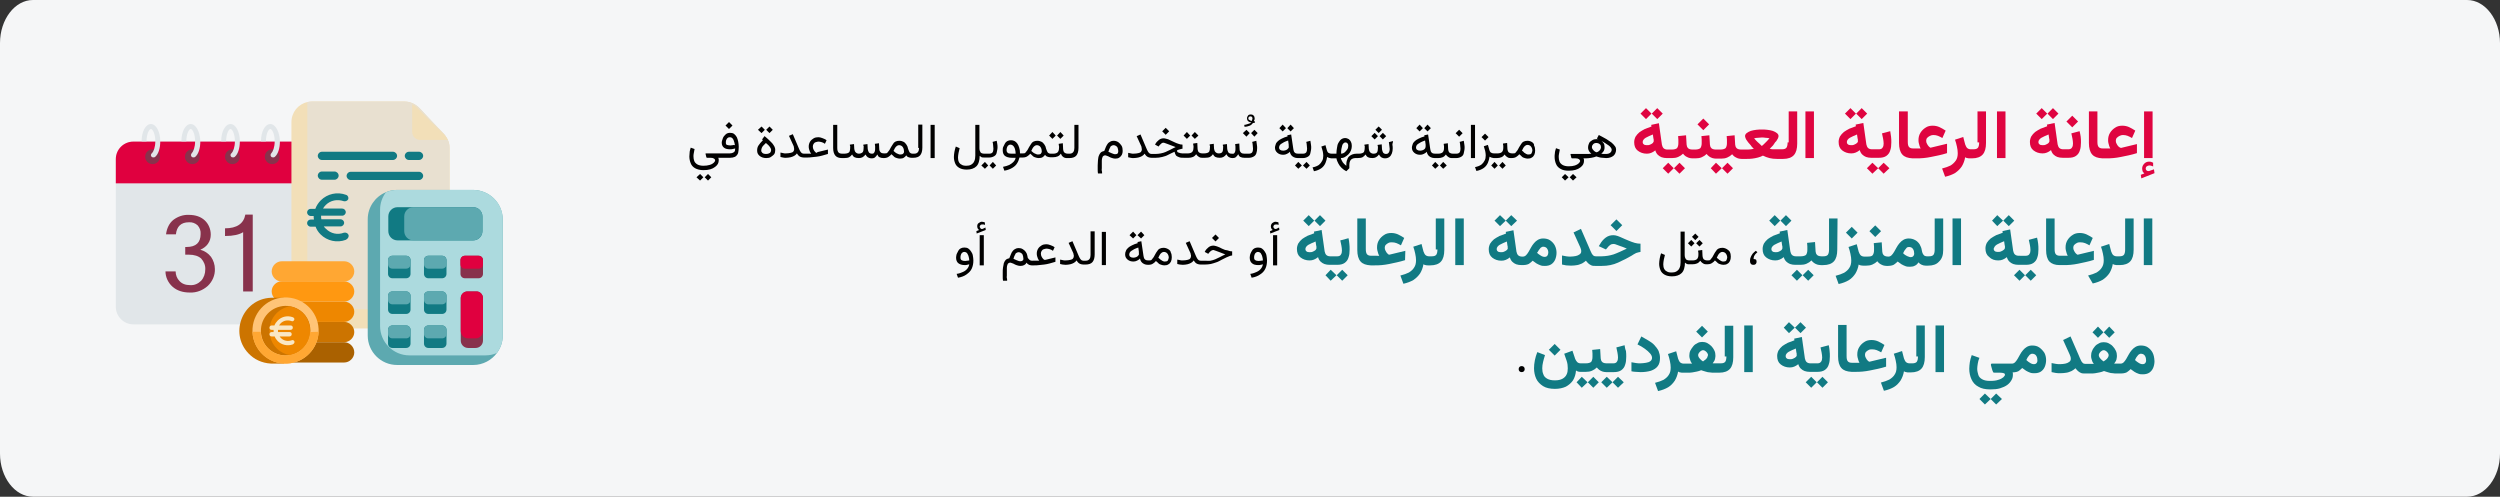 <?xml version="1.0" encoding="UTF-8"?>
<svg xmlns="http://www.w3.org/2000/svg" xmlns:xlink="http://www.w3.org/1999/xlink" version="1.0" id="Ebene_1" x="0px" y="0px" viewBox="0 0 911 181" style="enable-background:new 0 0 911 181;" xml:space="preserve">
<rect x="0" y="0" width="911" height="181" fill="#333333" stroke="none"/>
<style type="text/css">
	.st0{fill:#F5F6F7;}
	.st1{fill:#E1E6E9;}
	.st2{fill:#E0003F;}
	.st3{fill:#88324C;}
	.st4{fill:#F2DFB8;}
	.st5{fill:#E8E0D0;}
	.st6{fill:#5DA9B0;}
	.st7{fill:#ACDADE;}
	.st8{fill:#117A83;}
	.st9{fill:#AA6100;}
	.st10{fill:#CC7400;}
	.st11{fill:#EE8700;}
	.st12{fill:#FF9811;}
	.st13{fill:#FFA733;}
	.st14{fill:#FFC477;}
	.st15{fill:#F9E7C6;}
	.st16{fill:#DF0440;}
</style>
<g id="Ebene_1_00000049202700695461093490000016104209134950626228_">
	<path id="Path-Copy" class="st0" d="M911,15.7v149.6c0,8.6-5.4,15.7-12,15.7H12c-6.6,0-12-7.1-12-15.7l0,0V15.7C0,7.1,5.4,0,12,0   h887C905.6,0,911,7.1,911,15.7z"></path>
	<g id="Group-3">
		<g id="Group-2_00000069399563051048623630000016443625564397913781_">
			<g id="calendar-_1_">
				<path id="Path" class="st1" d="M48.6,51.6h57.6c3.5,0,6.4,2.9,6.4,6.4v53.8c0,1.7-0.7,3.3-1.9,4.5c-1.2,1.2-2.8,1.9-4.5,1.9      H48.6c-3.5,0-6.4-2.9-6.4-6.4V58C42.2,54.5,45,51.6,48.6,51.6L48.6,51.6z"></path>
				<path id="Path-2" class="st2" d="M112.6,66.8V58c0-3.5-2.9-6.4-6.4-6.4H48.6c-3.5,0-6.4,2.8-6.4,6.4v8.8H112.6L112.6,66.8z"></path>
				<path id="Path-3" class="st3" d="M55.6,54.4c-1.5,0-2.7,1.2-2.7,2.7s1.2,2.7,2.7,2.7s2.7-1.2,2.7-2.7S57.1,54.4,55.6,54.4z"></path>
				<path id="Path-4" class="st3" d="M70.1,54.4c-1.5,0-2.7,1.2-2.7,2.7s1.2,2.7,2.7,2.7s2.7-1.2,2.7-2.7S71.6,54.4,70.1,54.4z"></path>
				<path id="Path-5" class="st3" d="M84.7,54.4c-1.5,0-2.7,1.2-2.7,2.7s1.2,2.7,2.7,2.7s2.7-1.2,2.7-2.7S86.2,54.4,84.7,54.4      L84.7,54.4z"></path>
				<path id="Path-6" class="st3" d="M99.2,54.4c-1.5,0-2.7,1.2-2.7,2.7s1.2,2.7,2.7,2.7s2.7-1.2,2.7-2.7S100.7,54.4,99.2,54.4      L99.2,54.4z"></path>
				<g id="Group">
					<path id="Path-7" class="st1" d="M98.5,45.2c-1.9,0-3.4,2.7-3.4,6.3h1.8c0-2.8,1-4.5,1.6-4.5s1.6,1.7,1.6,4.5       c0,2.2-0.7,3.8-1.2,4.3c-0.2,0.2-0.3,0.4-0.3,0.7l0,0c0,0.3,0.2,0.7,0.5,0.8s0.7,0.1,1-0.1c1.2-1,1.9-3.1,1.9-5.7       C101.9,48,100.4,45.2,98.5,45.2L98.5,45.2L98.5,45.2z"></path>
					<path id="Path-8" class="st1" d="M84,45.2c-1.9,0-3.4,2.7-3.4,6.3h1.8c0-2.8,1-4.5,1.6-4.5s1.6,1.7,1.6,4.5       c0,2.2-0.7,3.8-1.2,4.3C84.1,56,84,56.3,84,56.5l0,0c0,0.3,0.2,0.7,0.5,0.8s0.7,0.1,1-0.1c1.2-1,1.9-3.1,1.9-5.7       C87.4,48,85.9,45.2,84,45.2L84,45.2L84,45.2z"></path>
					<path id="Path-9" class="st1" d="M69.5,45.2c-1.9,0-3.4,2.7-3.4,6.3h1.8c0-2.8,1-4.5,1.6-4.5s1.6,1.7,1.6,4.5       c0,2.2-0.7,3.8-1.2,4.3c-0.2,0.2-0.3,0.4-0.3,0.7l0,0c0,0.3,0.2,0.7,0.5,0.8s0.7,0.1,1-0.1c1.2-1,1.9-3.1,1.9-5.7       C72.9,48,71.4,45.2,69.5,45.2L69.5,45.2L69.5,45.2z"></path>
					<path id="Path-10" class="st1" d="M55,45.2c-1.9,0-3.4,2.7-3.4,6.3h1.8c0-2.8,1-4.5,1.6-4.5s1.6,1.7,1.6,4.5       c0,2.2-0.7,3.8-1.2,4.3C55.1,56,55,56.3,55,56.5l0,0c0,0.3,0.2,0.7,0.5,0.8s0.7,0.1,1-0.1c1.2-1,1.9-3.1,1.9-5.7       C58.4,48,56.9,45.2,55,45.2L55,45.2L55,45.2z"></path>
				</g>
				<path id="Path-11" class="st3" d="M73,91c1.5,0.4,2.9,1.3,3.9,2.6c0.9,1.3,1.4,2.9,1.4,4.4c0.1,2.3-0.9,4.6-2.6,6.2      c-1.8,1.6-4.1,2.5-6.5,2.4c-2.6,0-4.7-0.7-6.3-2.1c-1.6-1.4-2.6-3.5-2.6-5.6H64c0,1.3,0.5,2.6,1.4,3.5c0.9,1,2.2,1.5,3.9,1.5      c1.5,0.1,2.9-0.5,4-1.6c1-1.1,1.5-2.6,1.5-4.1c0.1-1.5-0.5-2.9-1.5-4c-1-0.9-2.5-1.4-4.5-1.4h-1.3V90H68c3.4,0,5.1-1.6,5.1-4.7      c0.1-1.2-0.3-2.3-1.1-3.2c-0.9-0.8-2-1.2-3.2-1.1c-2.8,0-4.4,1.5-4.7,4.4h-3.6c0.3-2.3,1.2-4.1,2.7-5.3c1.6-1.2,3.6-1.9,5.6-1.8      c2.5,0,4.4,0.7,5.8,2s2.2,3.2,2.2,5.2c0,1.2-0.3,2.3-1,3.3C75.2,89.7,74.2,90.5,73,91L73,91L73,91z"></path>
				<path id="Path-12" class="st3" d="M92.1,106.2h-3.5V84.6C87.2,85.5,85,86,82,86v-2.8c4.3,0,6.8-1.7,7.4-5h2.7V106.2L92.1,106.2z      "></path>
			</g>
			<path id="Path-13" class="st4" d="M163.8,53.8v58.4c0,0.1,0,0.2,0,0.3c-0.2,4-3.5,7.2-7.5,7.2h-42.5c-4.2,0-7.6-3.4-7.6-7.5V44.5     c0-3.6,2.5-6.6,5.8-7.3c0.5-0.1,1.1-0.2,1.7-0.2h33.7c1.2,0,2.3,0.3,3.3,0.8c2,1,2.6,2.2,6.3,6c4.2,4.6,5.2,5,6.1,7     C163.6,51.7,163.8,52.7,163.8,53.8L163.8,53.8z"></path>
			<path id="Path-14" class="st5" d="M163.8,53.8v58.4c0,0.1,0,0.2,0,0.3c-0.5,0.1-1.1,0.2-1.7,0.2h-42.5c-4.2,0-7.6-3.4-7.6-7.5     V37.5c0-0.1,0-0.2,0-0.3c0.5-0.1,1.1-0.2,1.7-0.2h33.7c1.2,0,2.3,0.3,3.3,0.8c0.8,0.4,1.6,1,2.2,1.6l4,4.3l4.6,4.8     c0.6,0.6,1.1,1.4,1.5,2.2C163.6,51.7,163.8,52.7,163.8,53.8z"></path>
			<path id="Path-15" class="st6" d="M183.2,79.9v42.4c0,2.4-0.8,4.5-2.1,6.3c-1.9,2.6-5.1,4.4-8.6,4.4h-27.8     c-5.9,0-10.7-4.8-10.7-10.7V79.9c0-4.4,2.7-8.2,6.5-9.8c1.3-0.6,2.7-0.9,4.2-0.9h27.7C178.4,69.3,183.1,74,183.2,79.9L183.2,79.9     z"></path>
			<path id="Path-16" class="st7" d="M183.2,79.9v42.4c0,2.4-0.8,4.5-2.1,6.3c-1.3,0.6-2.7,0.9-4.2,0.9h-27.7     c-5.9,0-10.7-4.8-10.7-10.7V76.4c0-2.4,0.8-4.5,2.1-6.3c1.3-0.6,2.7-0.9,4.2-0.9h27.7C178.4,69.3,183.2,74,183.2,79.9z"></path>
			<path id="Path-17" class="st8" d="M162.7,107.8v5c0,0.9-0.7,1.6-1.6,1.6h-5c-0.9,0-1.6-0.7-1.6-1.6v-5c0-0.9,0.7-1.6,1.6-1.6h5     C162,106.2,162.7,106.9,162.7,107.8z"></path>
			<path id="Path-18" class="st8" d="M175.8,78.9v5.3c0,1.9-1.5,3.4-3.4,3.4h-27.5c-1.9,0-3.4-1.5-3.4-3.4v-5.3     c0-1.9,1.5-3.4,3.4-3.4h27.5C174.3,75.5,175.8,77,175.8,78.9z"></path>
			<path id="Path-19" class="st6" d="M175.8,78.9v5.3c0,1.9-1.5,3.4-3.4,3.4h-21.7c-1.9,0-3.4-1.5-3.4-3.4v-5.3     c0-1.9,1.5-3.4,3.4-3.4h21.7C174.3,75.5,175.8,77,175.8,78.9z"></path>
			<path id="Path-20" class="st8" d="M149.6,107.8v5c0,0.9-0.7,1.6-1.6,1.6h-5c-0.9,0-1.6-0.7-1.6-1.6v-5c0-0.9,0.7-1.6,1.6-1.6h5     C148.9,106.2,149.6,106.9,149.6,107.8z"></path>
			<path id="Path-21" class="st8" d="M162.7,94.8v5c0,0.9-0.7,1.6-1.6,1.6h-5c-0.9,0-1.6-0.7-1.6-1.6v-5c0-0.9,0.7-1.6,1.6-1.6h5     C162,93.2,162.7,93.9,162.7,94.8z"></path>
			<path id="Path-22" class="st3" d="M176,94.8v5c0,0.9-0.7,1.6-1.6,1.6h-5c-0.9,0-1.6-0.7-1.6-1.6v-5c0-0.9,0.7-1.6,1.6-1.6h5     C175.3,93.2,176,93.9,176,94.8z"></path>
			<path id="Path-23" class="st8" d="M149.6,94.8v5c0,0.9-0.7,1.6-1.6,1.6h-5c-0.9,0-1.6-0.7-1.6-1.6v-5c0-0.9,0.7-1.6,1.6-1.6h5     C148.9,93.2,149.6,93.9,149.6,94.8z"></path>
			<path id="Path-24" class="st8" d="M162.7,120.2v5c0,0.9-0.7,1.6-1.6,1.6h-5c-0.9,0-1.6-0.7-1.6-1.6v-5c0-0.9,0.7-1.6,1.6-1.6h5     C162,118.6,162.7,119.3,162.7,120.2z"></path>
			<path id="Path-25" class="st8" d="M149.6,120.2v5c0,0.9-0.7,1.6-1.6,1.6h-5c-0.9,0-1.6-0.7-1.6-1.6v-5c0-0.9,0.7-1.6,1.6-1.6h5     C148.9,118.6,149.6,119.3,149.6,120.2z"></path>
			<path id="Path-26" class="st3" d="M176,108.6v15.5c0,1.5-1.2,2.7-2.7,2.7h-2.7c-1.5,0-2.7-1.2-2.7-2.7v-15.5     c0-1.3,1.1-2.4,2.4-2.4h3.4C174.9,106.2,176,107.3,176,108.6L176,108.6z"></path>
			<path id="Path-27" class="st6" d="M162.7,107.8v1.5c0,0.9-0.7,1.6-1.6,1.6h-5c-0.9,0-1.6-0.7-1.6-1.6v-1.5c0-0.9,0.7-1.6,1.6-1.6     h5C162,106.2,162.7,106.9,162.7,107.8z"></path>
			<path id="Path-28" class="st6" d="M149.6,107.8v1.5c0,0.9-0.7,1.6-1.6,1.6h-5c-0.9,0-1.6-0.7-1.6-1.6v-1.5c0-0.9,0.7-1.6,1.6-1.6     h5C148.9,106.2,149.6,106.9,149.6,107.8z"></path>
			<path id="Path-29" class="st6" d="M162.7,94.8v1.5c0,0.9-0.7,1.6-1.6,1.6h-5c-0.9,0-1.6-0.7-1.6-1.6v-1.5c0-0.9,0.7-1.6,1.6-1.6     h5C162,93.2,162.7,93.9,162.7,94.8z"></path>
			<path id="Path-30" class="st2" d="M176,94.8v1.5c0,0.9-0.7,1.6-1.6,1.6h-5c-0.9,0-1.6-0.7-1.6-1.6v-1.5c0-0.9,0.7-1.6,1.6-1.6h5     C175.3,93.2,176,93.9,176,94.8z"></path>
			<path id="Path-31" class="st6" d="M149.6,94.8v1.5c0,0.9-0.7,1.6-1.6,1.6h-5c-0.9,0-1.6-0.7-1.6-1.6v-1.5c0-0.9,0.7-1.6,1.6-1.6     h5C148.9,93.2,149.6,93.9,149.6,94.8z"></path>
			<path id="Path-32" class="st6" d="M162.7,120.2v1.5c0,0.9-0.7,1.6-1.6,1.6h-5c-0.9,0-1.6-0.7-1.6-1.6v-1.5c0-0.9,0.7-1.6,1.6-1.6     h5C162,118.6,162.7,119.3,162.7,120.2z"></path>
			<path id="Path-33" class="st6" d="M149.6,120.2v1.5c0,0.9-0.7,1.6-1.6,1.6h-5c-0.9,0-1.6-0.7-1.6-1.6v-1.5c0-0.9,0.7-1.6,1.6-1.6     h5C148.9,118.6,149.6,119.3,149.6,120.2z"></path>
			<path id="Path-34" class="st2" d="M176,108.6v12c0,1.5-1.2,2.7-2.7,2.7h-2.7c-1.5,0-2.7-1.2-2.7-2.7v-12c0-1.3,1.1-2.4,2.4-2.4     h3.4C174.9,106.2,176,107.3,176,108.6L176,108.6z"></path>
			<g id="Group-2">
				<path id="Path-35" class="st8" d="M149,58.3h3.7c0.8,0,1.5-0.7,1.5-1.5s-0.7-1.5-1.5-1.5H149c-0.8,0-1.5,0.7-1.5,1.5      S148.2,58.3,149,58.3z"></path>
				<path id="Path-36" class="st8" d="M117.3,58.3h25.9c0.8,0,1.5-0.7,1.5-1.5s-0.7-1.5-1.5-1.5h-25.9c-0.8,0-1.5,0.7-1.5,1.5      S116.5,58.3,117.3,58.3z"></path>
				<path id="Path-37" class="st8" d="M121.9,65.5c0.8,0,1.5-0.7,1.5-1.5s-0.7-1.5-1.5-1.5h-4.6c-0.8,0-1.5,0.7-1.5,1.5      c0,0.8,0.7,1.5,1.5,1.5H121.9z"></path>
				<path id="Path-38" class="st8" d="M152.7,62.6h-24.9c-0.8,0-1.5,0.7-1.5,1.5c0,0.8,0.7,1.5,1.5,1.5h24.9c0.8,0,1.5-0.7,1.5-1.5      S153.5,62.6,152.7,62.6z"></path>
			</g>
			<path id="Path-39" class="st9" d="M129.1,128.4c0,1-0.4,1.9-1.1,2.6c-0.7,0.7-1.6,1.1-2.6,1.1h-22.7c-2,0-3.7-1.7-3.7-3.7     c0-1,0.4-1.9,1.1-2.6s1.6-1.1,2.6-1.1h22.7C127.4,124.7,129.1,126.4,129.1,128.4z"></path>
			<path id="Path-40" class="st10" d="M129.1,121c0,1-0.4,1.9-1.1,2.6c-0.7,0.7-1.6,1.1-2.6,1.1h-22.7c-2,0-3.7-1.7-3.7-3.7     c0-1,0.4-1.9,1.1-2.6s1.6-1.1,2.6-1.1h22.7C127.4,117.3,129.1,119,129.1,121z"></path>
			<path id="Path-41" class="st11" d="M129.1,113.6c0,1-0.4,1.9-1.1,2.6c-0.7,0.7-1.6,1.1-2.6,1.1h-22.7c-2,0-3.7-1.7-3.7-3.7     c0-1,0.4-1.9,1.1-2.6s1.6-1.1,2.6-1.1h22.7C127.4,109.9,129.1,111.6,129.1,113.6z"></path>
			<path id="Path-42" class="st12" d="M129.1,106.2c0,1-0.4,1.9-1.1,2.6c-0.7,0.7-1.6,1.1-2.6,1.1h-22.7c-2,0-3.7-1.7-3.7-3.7     c0-0.7,0.2-1.4,0.6-2c0.2-0.2,0.3-0.4,0.5-0.6c0.7-0.7,1.6-1.1,2.6-1.1h22.7C127.4,102.6,129.1,104.2,129.1,106.2z"></path>
			<path id="Path-43" class="st13" d="M125.4,102.6h-22.7c-2,0-3.7-1.7-3.7-3.7l0,0c0-2,1.7-3.7,3.7-3.7h22.7c2,0,3.7,1.7,3.7,3.7     l0,0C129.1,100.9,127.4,102.6,125.4,102.6z"></path>
			<path id="Path-44" class="st10" d="M103.5,108.5v24h-3.7c-3.2,0.1-6.3-1-8.5-3c-8.2-7.3-3.2-20.6,7.5-21H103.5L103.5,108.5z"></path>
			<path id="Path-45" class="st14" d="M116.1,120.9c-0.2,6.2-5.2,11.3-11.5,11.6c-6.7,0.3-12.3-4.9-12.6-11.5v-0.1     c-0.2-6.6,4.9-12.2,11.5-12.5c6.7-0.3,12.3,4.9,12.6,11.5C116.1,120.3,116.1,120.6,116.1,120.9z"></path>
			<path id="Path-46" class="st10" d="M106,129.3c-0.2,0-0.3,0.1-0.4,0.1c-4.7,0.8-9.3-2.2-10.3-6.9c-1.1-4.8,1.9-9.7,6.8-10.8     c1.2-0.3,2.4-0.3,3.6-0.1c3.5,0.6,6.4,3.2,7.2,6.9C113.9,123.4,110.9,128.2,106,129.3z"></path>
			<path id="Path-47" class="st11" d="M106,129.3c-0.2,0-0.3,0.1-0.4,0.1c-3.5-0.6-6.4-3.2-7.2-6.9c-1.1-4.8,1.9-9.7,6.8-10.8     c0.2,0,0.3-0.1,0.4-0.1c3.5,0.6,6.4,3.2,7.2,6.9C113.9,123.4,110.9,128.2,106,129.3z"></path>
			<path id="Path-48" class="st13" d="M116.1,120.9c-0.2,6.2-5.2,11.3-11.5,11.6c-6.7,0.3-12.3-4.9-12.6-11.5v-0.1h3     c0,0.5,0.1,1,0.2,1.6c1.1,4.8,5.9,7.9,10.8,6.8c4-0.9,6.8-4.4,7-8.3L116.1,120.9L116.1,120.9z"></path>
			<path id="Path-Copy-2" class="st15" d="M107.3,124.4c-0.2-0.4-0.6-0.6-1-0.4l0,0c-1.4,0.5-2.9,0.2-3.9-0.8     c-0.2-0.2-0.3-0.3-0.5-0.6h3.6c0.4,0,0.8-0.3,0.8-0.8s-0.3-0.8-0.8-0.8h-4.2c0-0.3,0-0.5,0-0.8h4.6c0.4,0,0.8-0.3,0.8-0.8     s-0.3-0.8-0.8-0.8h-4.2c0.2-0.3,0.4-0.6,0.6-0.8c1-1,2.5-1.3,3.9-0.8c0.4,0.2,0.8,0,1-0.4s0-0.8-0.5-1l0,0     c-1.9-0.7-4-0.3-5.5,1.2c-0.5,0.5-1,1.2-1.2,1.8h-1c-0.4,0-0.8,0.3-0.8,0.8s0.3,0.8,0.8,0.8h0.7c0,0.3,0,0.5,0,0.8H99     c-0.4,0-0.8,0.3-0.8,0.8s0.3,0.8,0.8,0.8h1.1c0.2,0.6,0.6,1.2,1.1,1.7c1.4,1.4,3.6,1.9,5.5,1.2     C107.2,125.2,107.4,124.8,107.3,124.4L107.3,124.4L107.3,124.4z"></path>
			<path id="Path-Copy-3" class="st8" d="M127,85.6c-0.2-0.6-1-1-1.7-0.8l0,0c-2.3,0.9-4.8,0.3-6.5-1.4c-0.3-0.2-0.6-0.6-0.8-0.9     h6.1c0.7,0,1.3-0.6,1.3-1.3s-0.6-1.3-1.3-1.3h-7c-0.1-0.4-0.1-0.8-0.1-1.3h7.7c0.7,0,1.3-0.6,1.3-1.3s-0.6-1.3-1.3-1.3h-7     c0.3-0.5,0.6-0.9,1-1.3c1.7-1.7,4.2-2.2,6.5-1.4c0.6,0.2,1.4-0.1,1.7-0.7c0.2-0.6-0.1-1.4-0.8-1.6l0,0c-3.2-1.2-6.8-0.4-9.2,2     c-0.9,0.9-1.6,2-2,3.1h-1.7c-0.7,0-1.3,0.6-1.3,1.3s0.6,1.3,1.3,1.3h1.1c0,0.4,0,0.8,0.1,1.3h-1.2c-0.7,0-1.3,0.6-1.3,1.3     s0.6,1.3,1.3,1.3h1.8c0.4,1.1,1,2,1.8,2.8c2.4,2.4,6,3.2,9.2,2C126.8,87,127.2,86.3,127,85.6L127,85.6z"></path>
		</g>
		<path id="Path-49" class="st4" d="M163.2,51h-10c-1.7,0-3-1.3-3-2.9V38c0.9,0.4,1.7,1,2.3,1.7l4.2,4.3l4.9,4.8    C162.3,49.5,162.8,50.2,163.2,51L163.2,51z"></path>
	</g>
	<g>
		<g>
			<g>
				<polygon class="st16" points="605.9,41.4 603.9,39.4 601.9,41.4 603.9,43.4     "></polygon>
				<polygon class="st16" points="601.8,41.4 599.8,39.4 597.8,41.4 599.8,43.4     "></polygon>
				<polygon class="st16" points="605.9,61.3 607.9,63.3 609.9,61.3 607.9,59.3     "></polygon>
				<polygon class="st16" points="610,61.3 612,63.3 614,61.3 612,59.3     "></polygon>
				
					<rect x="619.2" y="43.7" transform="matrix(0.707 -0.707 0.707 0.707 149.89 452.201)" class="st16" width="3" height="3"></rect>
				<polygon class="st16" points="627.5,61.3 629.5,63.3 631.5,61.3 629.5,59.3     "></polygon>
				<polygon class="st16" points="623.4,61.3 625.3,63.3 627.4,61.3 625.3,59.3     "></polygon>
				<path class="st16" d="M651.4,51.9c0,0.8-0.1,1.4-0.4,1.9c-0.3,0.4-0.8,0.6-1.7,0.6h-0.5h-0.5H647c-0.3,0-0.6,0-1,0      s-0.7-0.1-1.1-0.2c0.2-0.2,0.5-0.5,0.8-0.8s0.6-0.6,0.8-1s0.5-0.7,0.8-1c0.2-0.3,0.4-0.7,0.6-1c0.1-0.3,0.2-0.6,0.2-0.8      c0-0.4-0.2-0.8-0.6-1.1s-0.9-0.6-1.5-0.8s-1.3-0.3-2-0.4c-0.7-0.1-1.4-0.1-2-0.1s-1.3,0-2,0.1s-1.4,0.2-2,0.4s-1.1,0.5-1.5,0.8      s-0.6,0.7-0.6,1.1c0,0.2,0.1,0.5,0.2,0.8c0.1,0.3,0.3,0.6,0.6,1c0.2,0.3,0.5,0.7,0.8,1s0.6,0.7,0.8,1c0.3,0.3,0.5,0.6,0.8,0.8      c-0.3,0.1-0.6,0.1-1,0.2c-0.4,0-0.7,0.1-1.1,0.1c-0.4,0-0.6,0-0.8,0h-1.5h-0.3c-0.5,0-0.8-0.1-1.1-0.2c-0.3-0.1-0.5-0.3-0.7-0.6      s-0.2-0.6-0.3-1l-0.2-3.4l-2.9,0.3c0,0.4,0.1,0.8,0.1,1.3c0,0.4,0,0.9,0,1.3c0,0.8-0.2,1.4-0.5,1.8c-0.4,0.3-1,0.5-1.9,0.5H626      h-0.3h-0.2h-0.3c-0.5,0-0.8-0.1-1.1-0.2c-0.3-0.1-0.5-0.3-0.7-0.6s-0.2-0.6-0.3-1l-0.2-3.4l-2.9,0.3c0,0.4,0.1,0.8,0.1,1.3      c0,0.4,0,0.9,0,1.3c0,0.8-0.2,1.4-0.5,1.8c-0.4,0.3-1,0.5-1.9,0.5H617h-0.3c-0.5,0-0.8-0.1-1.1-0.2c-0.3-0.1-0.5-0.3-0.7-0.6      s-0.2-0.6-0.3-1l-0.2-3.4l-2.9,0.3c0,0.4,0.1,0.8,0.1,1.3c0,0.4,0,0.9,0,1.3c0,0.8-0.2,1.4-0.5,1.8c-0.4,0.3-1,0.5-1.9,0.5h-0.9      H608h0h-0.4c-0.6,0-1.1-0.2-1.4-0.5c-0.3-0.3-0.5-0.8-0.6-1.3l-1.1-7.8l-2.8,0.6l0.1,0.6c-0.8,0.3-1.7,0.6-2.4,0.9      c-0.8,0.4-1.4,0.8-2,1.2c-0.6,0.5-1,1-1.4,1.6c-0.3,0.6-0.5,1.3-0.5,2c0,1.4,0.4,2.4,1.3,3.1c0.9,0.7,2,1.1,3.3,1.1      c0.6,0,1.1-0.1,1.6-0.3s1-0.5,1.5-0.9c0.2,0.7,0.5,1.2,0.9,1.6c0.4,0.4,0.9,0.7,1.4,0.9c0.6,0.2,1.2,0.3,1.9,0.3l0,0h0.1h0.4      h0.2h0.3h0.9c0.8,0,1.5-0.1,2.2-0.4c0.7-0.3,1.3-0.7,1.8-1.2c0.2,0.3,0.5,0.6,0.9,0.9c0.3,0.2,0.7,0.4,1.2,0.6      c0.4,0.1,0.8,0.2,1.3,0.2l0,0h0.2h0.3h0.7c0.8,0,1.5-0.1,2.2-0.4c0.7-0.3,1.3-0.7,1.8-1.2c0.2,0.3,0.5,0.6,0.9,0.9      s0.7,0.4,1.2,0.6c0.4,0.1,0.8,0.2,1.3,0.2l0,0h0.2h0.3h0.2h0.3h0.9c0.8,0,1.5-0.1,2.2-0.4c0.7-0.3,1.3-0.7,1.8-1.2      c0.2,0.3,0.5,0.6,0.9,0.9c0.3,0.2,0.7,0.4,1.2,0.6c0.4,0.1,0.8,0.2,1.3,0.2l0,0h0.2h0.3h1.4c0.6,0,1.3,0,2-0.1s1.4-0.2,2.1-0.4      c0.7-0.2,1.3-0.4,1.8-0.7c0.8,0.4,1.6,0.7,2.4,0.9c0.8,0.2,1.7,0.3,2.7,0.3h1.4h0.5h0.4c1.8,0,3.1-0.5,3.9-1.4      c0.8-0.9,1.2-2.3,1.2-4.2V40.6h-3.1v11.3H651.4z M602.3,52.1c-0.3,0.3-0.6,0.4-1,0.6s-0.8,0.2-1.2,0.2c-0.5,0-0.9-0.1-1.1-0.3      c-0.3-0.2-0.4-0.5-0.4-0.9c0-0.3,0.1-0.5,0.3-0.8s0.5-0.5,0.8-0.7c0.4-0.2,0.8-0.4,1.2-0.6c0.5-0.2,0.9-0.4,1.4-0.6l0.2,1.4      c0,0.1,0.1,0.3,0.1,0.4c0,0.1,0,0.3,0,0.4C602.7,51.5,602.5,51.8,602.3,52.1z M643.9,51.4c-0.3,0.3-0.6,0.6-0.9,0.9      c-0.3,0.3-0.6,0.6-1,0.9c-0.6-0.6-1.1-1.1-1.6-1.5c-0.4-0.4-0.8-0.8-1.2-1.3c0.5-0.1,1-0.2,1.5-0.2s0.9-0.1,1.3-0.1      c0.4,0,0.8,0,1.3,0.1c0.5,0,1,0.1,1.5,0.2C644.5,50.7,644.2,51.1,643.9,51.4z"></path>
				<rect x="657.9" y="40.6" class="st16" width="3.1" height="17"></rect>
				<polygon class="st16" points="680.4,41.4 678.4,39.4 676.4,41.4 678.4,43.4     "></polygon>
				<polygon class="st16" points="676.3,41.4 674.3,39.4 672.3,41.4 674.3,43.4     "></polygon>
				<polygon class="st16" points="684.4,61.3 686.4,63.3 688.5,61.3 686.4,59.3     "></polygon>
				<path class="st16" d="M688.8,47.8l-3,0.8c0.1,0.6,0.3,1.3,0.4,1.9c0.1,0.6,0.2,1.2,0.2,1.8s-0.1,1.1-0.4,1.5      c-0.2,0.4-0.7,0.6-1.3,0.6H683h-0.3h-0.2h-0.4c-0.6,0-1.1-0.2-1.4-0.5c-0.3-0.3-0.5-0.8-0.6-1.3l-1.1-7.8l-2.8,0.6l0.1,0.6      c-0.8,0.3-1.7,0.6-2.4,0.9c-0.8,0.4-1.4,0.8-2,1.2c-0.6,0.5-1,1-1.4,1.6c-0.3,0.6-0.5,1.3-0.5,2c0,1.4,0.4,2.4,1.3,3.1      c0.9,0.7,2,1.1,3.3,1.1c0.6,0,1.1-0.1,1.6-0.3s1-0.5,1.5-0.9c0.2,0.7,0.5,1.2,0.9,1.6c0.4,0.4,0.9,0.7,1.4,0.9      c0.6,0.2,1.2,0.3,1.9,0.3l0,0h0.1h0.4h0.2h0.3h1.7c1.2,0,2.1-0.2,2.8-0.7s1.2-1.2,1.4-2c0.3-0.8,0.4-1.8,0.4-2.9      c0-0.7,0-1.4-0.1-2.1C689,49.2,688.9,48.5,688.8,47.8z M676.7,52.1c-0.3,0.3-0.6,0.4-1,0.6s-0.8,0.2-1.2,0.2      c-0.5,0-0.9-0.1-1.1-0.3c-0.3-0.2-0.4-0.5-0.4-0.9c0-0.3,0.1-0.5,0.3-0.8s0.5-0.5,0.8-0.7c0.4-0.2,0.8-0.4,1.2-0.6      c0.5-0.2,0.9-0.4,1.4-0.6l0.2,1.4c0,0.1,0.1,0.3,0.1,0.4c0,0.1,0,0.3,0,0.4C677.1,51.5,677,51.8,676.7,52.1z"></path>
				<polygon class="st16" points="680.3,61.3 682.3,63.3 684.4,61.3 682.3,59.3     "></polygon>
				<path class="st16" d="M709.4,52.4l-5.8,1.4h-0.1h-0.1c-0.2-0.1-0.4-0.3-0.6-0.5c-0.2-0.2-0.4-0.5-0.6-0.9      c-0.2-0.3-0.3-0.7-0.3-1.1c0-0.4,0.1-0.8,0.4-1.1c0.3-0.3,0.6-0.5,1-0.7s0.8-0.3,1.2-0.3c0.6,0,1.2,0.1,1.7,0.3s1.1,0.5,1.6,0.8      l1.2-2.7c-0.8-0.5-1.6-1-2.3-1.3s-1.5-0.5-2.4-0.5c-1,0-1.9,0.2-2.6,0.7c-0.8,0.5-1.4,1.1-1.9,1.9c-0.5,0.8-0.7,1.7-0.7,2.6      c0,0.3,0,0.7,0.1,1.1c0.1,0.4,0.2,0.8,0.3,1.1c0.1,0.4,0.3,0.7,0.4,0.9h-2.4h-0.3c-0.8,0-1.3-0.2-1.6-0.6      c-0.3-0.4-0.4-1-0.4-1.9v-11H692v11.5c0,1.9,0.4,3.3,1.2,4.2s2,1.3,3.7,1.4l0,0h0.2h0.3h0.8c0.9,0,1.8,0,2.7-0.1      s1.8-0.2,2.7-0.4s1.9-0.4,2.9-0.6c1-0.2,2-0.5,3-0.8v-3.4H709.4z"></path>
				<path class="st16" d="M721.2,51.9c0,0.8-0.1,1.4-0.4,1.9c-0.3,0.4-0.8,0.6-1.7,0.6h-0.5h-0.5c-0.5,0-1-0.2-1.3-0.5      s-0.5-0.8-0.7-1.3l-0.7-2.7l-3,1c0.3,0.8,0.5,1.6,0.7,2.5s0.3,1.7,0.3,2.4c0,1.1-0.2,2-0.7,2.7s-1.1,1.3-1.9,1.8      c-0.8,0.4-1.9,0.8-3.1,1.1l1.1,3c1.4-0.3,2.7-0.8,3.7-1.4c1-0.7,1.8-1.5,2.4-2.4c0.6-1,1-2.1,1.2-3.3c0.2,0.1,0.5,0.3,0.8,0.3      c0.3,0.1,0.6,0.1,0.9,0.1l0,0h0.1h0.3h0.4c1.8,0,3.1-0.5,3.9-1.4c0.8-0.9,1.2-2.3,1.2-4.2V40.6h-3.1v11.3H721.2z"></path>
				<rect x="727.7" y="40.6" class="st16" width="3.1" height="17"></rect>
				<polygon class="st16" points="750.1,41.4 748.1,39.4 746.1,41.4 748.1,43.4     "></polygon>
				<polygon class="st16" points="746,41.4 744,39.4 742,41.4 744,43.4     "></polygon>
				
					<rect x="753.6" y="42.6" transform="matrix(0.707 -0.707 0.707 0.707 190.091 546.958)" class="st16" width="3" height="3"></rect>
				<path class="st16" d="M757.8,47.8l-3,0.8c0.1,0.6,0.3,1.3,0.4,1.9c0.1,0.6,0.2,1.2,0.2,1.8s-0.1,1.1-0.4,1.5      c-0.2,0.4-0.7,0.6-1.3,0.6h-1.5h-0.4c-0.6,0-1.1-0.2-1.4-0.5c-0.3-0.3-0.5-0.8-0.6-1.3l-1.1-7.8l-2.8,0.6L746,46      c-0.8,0.3-1.6,0.6-2.4,0.9c-0.8,0.4-1.4,0.8-2,1.2c-0.6,0.5-1,1-1.4,1.6c-0.3,0.6-0.5,1.3-0.5,2c0,1.4,0.4,2.4,1.3,3.1      c0.9,0.7,2,1.1,3.3,1.1c0.6,0,1.1-0.1,1.6-0.3s1-0.5,1.5-0.9c0.2,0.7,0.5,1.2,0.9,1.6c0.4,0.4,0.9,0.7,1.4,0.9      c0.6,0.2,1.2,0.3,2,0.3l0,0h0.1h0.4h1.5c1.2,0,2.1-0.2,2.8-0.7s1.2-1.2,1.4-2c0.3-0.8,0.4-1.8,0.4-2.9c0-0.7,0-1.4-0.1-2.1      C758.1,49.2,758,48.5,757.8,47.8z M746.5,52.1c-0.3,0.3-0.6,0.4-1,0.6s-0.8,0.2-1.2,0.2c-0.5,0-0.9-0.1-1.1-0.3      c-0.3-0.2-0.4-0.5-0.4-0.9c0-0.3,0.1-0.5,0.3-0.8s0.5-0.5,0.8-0.7c0.4-0.2,0.8-0.4,1.2-0.6c0.5-0.2,0.9-0.4,1.4-0.6l0.2,1.4      c0,0.1,0.1,0.3,0.1,0.4c0,0.1,0,0.3,0,0.4C746.9,51.5,746.7,51.8,746.5,52.1z"></path>
				<path class="st16" d="M772.6,53.8L772.6,53.8c-0.3-0.1-0.5-0.3-0.7-0.5c-0.2-0.2-0.4-0.5-0.6-0.9c-0.2-0.3-0.3-0.7-0.3-1.1      c0-0.4,0.1-0.8,0.4-1.1c0.3-0.3,0.6-0.5,1-0.7s0.8-0.3,1.2-0.3c0.6,0,1.2,0.1,1.7,0.3s1.1,0.5,1.6,0.8l1.2-2.7      c-0.8-0.5-1.6-1-2.3-1.3s-1.5-0.5-2.4-0.5c-1,0-1.9,0.2-2.6,0.7c-0.8,0.5-1.4,1.1-1.9,1.9c-0.5,0.8-0.7,1.7-0.7,2.6      c0,0.3,0,0.7,0.1,1.1c0.1,0.4,0.2,0.8,0.3,1.1c0.1,0.4,0.3,0.7,0.4,0.9h-2.4h-0.3c-0.8,0-1.3-0.2-1.6-0.6      c-0.3-0.4-0.4-1-0.4-1.9v-11h-3.1v11.5c0,1.9,0.4,3.3,1.2,4.2s2,1.3,3.7,1.4l0,0h0.2h0.3h0.8c0.9,0,1.8,0,2.7-0.1      s1.8-0.2,2.7-0.4s1.9-0.4,2.9-0.6c1-0.2,2-0.5,3-0.8v-3.3l-5.8,1.4C772.7,53.8,772.6,53.8,772.6,53.8z"></path>
				<path class="st16" d="M784.9,61.7l-1.7,0.6l0,0l0,0c-0.4,0.1-0.8,0-1-0.2s-0.3-0.4-0.3-0.6c0-0.4,0.1-0.7,0.4-0.9      s0.6-0.3,0.9-0.3c0.2,0,0.5,0,0.7,0.1s0.5,0.1,0.7,0.3v-1.4c-0.2-0.1-0.5-0.2-0.7-0.3s-0.5-0.1-0.8-0.1c-0.6,0-1.2,0.2-1.7,0.7      s-0.8,1.1-0.8,1.8c0,0.4,0.1,0.8,0.2,1.1c0.2,0.3,0.4,0.5,0.6,0.7l-1.3,0.5l0.2,1.3l4.8-1.9L784.9,61.7z"></path>
				<rect x="781.3" y="40.6" class="st16" width="3.1" height="17"></rect>
			</g>
			<g>
				<path d="M554.5,133.4c-0.3,0-0.6,0.1-0.8,0.3c-0.2,0.2-0.3,0.5-0.3,0.8s0.1,0.6,0.3,0.8c0.2,0.2,0.5,0.3,0.8,0.3      c0.3,0,0.6-0.1,0.8-0.3s0.3-0.5,0.3-0.8s-0.1-0.6-0.3-0.8C555.1,133.5,554.8,133.4,554.5,133.4z"></path>
				<polygon points="253.8,64.6 255.1,65.8 256.3,64.6 255.1,63.4     "></polygon>
				<polygon points="256.8,64.6 258,65.8 259.2,64.6 258,63.4     "></polygon>
				<rect x="264.8" y="44.8" transform="matrix(0.707 -0.707 0.707 0.707 45.485 201.28)" width="1.8" height="1.8"></rect>
				<path d="M268.5,50c-0.3-0.5-0.6-0.9-1-1.2s-0.9-0.4-1.5-0.4s-1.2,0.2-1.6,0.6s-0.8,0.8-1,1.4S263,51.5,263,52      c0,0.8,0.3,1.4,0.8,1.8s1.2,0.6,2.2,0.6c0.3,0,0.7,0,1-0.1s0.6-0.1,0.9-0.2c0,0.6-0.1,1-0.3,1.2s-0.5,0.4-0.9,0.5      s-0.9,0.1-1.6,0.1h-3.3l0,0h-4.5c-0.1,0-0.1,0-0.2,0.1s0,0.1,0,0.1l0.2,0.8c0,0.2,0.1,0.3,0.1,0.4s0.1,0.2,0.3,0.2h1.3      c0.5,0,0.9,0.1,1.2,0.3s0.4,0.4,0.4,0.7c0,0.2-0.2,0.5-0.5,0.8s-0.8,0.6-1.5,0.8s-1.4,0.3-2.3,0.3s-1.7-0.2-2.2-0.5      s-0.9-0.7-1.1-1.2c-0.2-0.5-0.3-1.1-0.3-1.7c0-0.3,0-0.7,0.1-1.1s0.2-1,0.3-1.6l-1.4-0.5c-0.2,0.7-0.4,1.3-0.4,1.8      s-0.1,1-0.1,1.4c0,0.9,0.2,1.8,0.5,2.5c0.3,0.8,0.9,1.4,1.6,1.8s1.8,0.7,3,0.7c1,0,1.8-0.1,2.5-0.3s1.3-0.5,1.8-0.9      s0.8-0.7,1-1.1c0.2-0.4,0.3-0.8,0.3-1.2c0-0.2,0-0.3,0-0.5s-0.1-0.3-0.2-0.5h0.4l0,0h2.9c0.8,0,1.5,0,2-0.1s1-0.3,1.3-0.6      s0.6-0.7,0.7-1.2s0.2-1.2,0.2-2.1c0-0.7-0.1-1.3-0.2-1.9S268.7,50.5,268.5,50z M267,52.9c-0.3,0-0.5,0.1-0.8,0.1      c-0.5,0-1-0.1-1.3-0.2s-0.4-0.4-0.4-0.8c0-0.3,0-0.6,0.1-0.9s0.3-0.6,0.5-0.8s0.5-0.3,0.9-0.3c0.3,0,0.6,0.1,0.8,0.3      s0.4,0.4,0.5,0.7s0.2,0.6,0.3,0.9s0.1,0.6,0.2,1C267.5,52.8,267.2,52.8,267,52.9z"></path>
				<path d="M281.4,52.2c-0.4-0.4-0.8-0.8-1.2-1.2s-1-0.9-1.6-1.4l-0.9,1.2l0.3,0.3c-0.7,0.7-1.2,1.3-1.6,1.9s-0.5,1.2-0.5,1.9      c0,0.8,0.3,1.4,0.9,1.9s1.4,0.8,2.4,0.8c0.7,0,1.3-0.1,1.7-0.4s0.9-0.6,1.2-1s0.4-1,0.4-1.6c0-0.4-0.1-0.8-0.3-1.2      S281.7,52.6,281.4,52.2z M280.6,55.7c-0.3,0.2-0.8,0.4-1.4,0.4s-1.1-0.1-1.4-0.4s-0.4-0.5-0.4-0.9c0-0.3,0.1-0.6,0.2-0.9      s0.3-0.6,0.6-0.9s0.6-0.6,0.9-0.9c0.3,0.3,0.6,0.5,0.9,0.8s0.5,0.6,0.7,0.9s0.3,0.6,0.3,0.8C281,55.1,280.8,55.5,280.6,55.7z"></path>
				<polygon points="278.7,47.3 277.5,46.1 276.2,47.3 277.5,48.5     "></polygon>
				<polygon points="281.6,47.3 280.4,46.1 279.2,47.3 280.4,48.5     "></polygon>
				<path d="M297.6,55.7c-0.1,0-0.1,0-0.1,0c-0.1,0-0.2-0.1-0.4-0.3s-0.4-0.4-0.6-0.8s-0.3-0.7-0.3-1.2c0-0.4,0.1-0.7,0.3-1      s0.4-0.5,0.8-0.6s0.6-0.2,1-0.2c0.3,0,0.7,0.1,1.1,0.2s0.8,0.3,1.2,0.6l0.6-1.3c-0.5-0.4-1.1-0.6-1.6-0.8s-1-0.3-1.4-0.3      c-0.6,0-1.2,0.1-1.7,0.4s-1,0.7-1.3,1.2s-0.5,1.1-0.5,1.7c0,0.3,0,0.6,0.1,1s0.2,0.6,0.3,0.9s0.3,0.5,0.5,0.8h-2.3h-0.4l0,0      c-0.3,0-0.5-0.1-0.7-0.2s-0.4-0.4-0.6-0.7s-0.4-0.8-0.7-1.5l-2-4.7l-1.4,0.6l1.6,3.5c0.1,0.2,0.2,0.4,0.2,0.7s0.1,0.4,0.1,0.6      c0,0.4-0.1,0.6-0.3,0.9s-0.6,0.4-1,0.5s-1.1,0.2-1.8,0.2c-0.3,0-0.6,0-0.9-0.1s-0.6-0.1-1-0.2v1.6c0.3,0.1,0.6,0.1,0.9,0.2      s0.7,0.1,1.1,0.1c0.6,0,1.2-0.1,1.7-0.2s0.9-0.3,1.3-0.5s0.7-0.5,1-0.9c0.2,0.3,0.4,0.6,0.6,0.8s0.5,0.4,0.8,0.5      s0.7,0.2,1.1,0.2l0,0h0.4h0.6c0.6,0,1.2,0,1.8-0.1s1.2-0.1,1.9-0.2s1.3-0.2,2-0.4s1.4-0.4,2.1-0.6v-1.6l-3.7,0.9      C297.7,55.6,297.6,55.6,297.6,55.7z"></path>
				<path d="M334.9,53.9c0,0.6-0.1,1.1-0.4,1.5s-0.7,0.6-1.4,0.6h-0.4h-0.2c-0.3,0-0.5-0.1-0.7-0.2s-0.4-0.3-0.5-0.6s-0.3-0.6-0.4-1      c-0.1-0.6-0.3-1.1-0.6-1.5s-0.6-0.8-1-1s-0.9-0.4-1.6-0.4c-0.5,0-1,0.1-1.4,0.3s-0.7,0.5-0.9,0.9s-0.5,0.7-0.7,1.1      s-0.4,0.8-0.6,1.1s-0.5,0.6-0.7,0.9s-0.6,0.3-1,0.3h-0.3c-0.5,0-0.9-0.1-1.2-0.4s-0.5-0.7-0.5-1.3l-0.1-2l-1.5,0.2      c0,0.4,0.1,0.7,0.1,0.9s0,0.4,0,0.7c0,0.4,0,0.8-0.1,1.1s-0.2,0.5-0.4,0.7S318,56,317.7,56c-0.5,0-0.9-0.2-1.1-0.5      s-0.3-0.7-0.4-1.2l-0.1-1.8l-1.5,0.2c0,0.2,0,0.5,0.1,0.6s0,0.3,0,0.4s0,0.2,0,0.3c0,0.6-0.1,1.1-0.3,1.4S313.6,56,313,56      c-0.5,0-0.9-0.2-1.2-0.5s-0.4-0.7-0.5-1.2l-0.1-1.8l-1.5,0.2c0,0.2,0,0.5,0.1,0.6s0,0.3,0,0.4s0,0.2,0,0.3      c0,0.5-0.1,0.9-0.2,1.2s-0.4,0.5-0.7,0.6s-0.7,0.2-1.2,0.2h-0.5H307c-0.6,0-1.1-0.1-1.4-0.4s-0.5-0.8-0.5-1.7v-8.4h-1.5v8.4      c0,1.3,0.3,2.2,0.8,2.8s1.3,0.9,2.4,0.9l0,0h0.1h0.2h0.5c0.8,0,1.4-0.1,1.8-0.3s0.8-0.6,1.1-1c0.2,0.4,0.5,0.8,0.9,1      s0.9,0.3,1.6,0.3c0.5,0,0.9-0.1,1.3-0.3s0.8-0.6,1.1-1c0.2,0.4,0.5,0.8,0.8,1s0.8,0.4,1.4,0.4s1-0.1,1.3-0.4s0.6-0.6,0.8-1      c0.2,0.5,0.4,0.8,0.8,1s0.9,0.3,1.4,0.3l0,0h0.1h0.2l0,0c0.4,0,0.8-0.1,1.1-0.2s0.5-0.3,0.8-0.5s0.5-0.4,0.7-0.7      c0.4,0.3,0.7,0.6,1,0.9s0.7,0.4,1,0.5s0.7,0.2,1.1,0.2c0.6,0,1.1-0.1,1.4-0.3s0.7-0.5,0.9-0.9c0.2,0.3,0.5,0.6,0.9,0.7      c0.3,0.1,0.6,0.2,1,0.2l0,0h0.1h0.2h0.4c1.1,0,2-0.3,2.5-0.9s0.8-1.5,0.8-2.8v-8.4h-1.5v8.5H334.9z M329.1,56      c-0.2,0.2-0.5,0.3-1,0.3c-0.2,0-0.4,0-0.6-0.1s-0.4-0.2-0.7-0.3c-0.2-0.1-0.4-0.2-0.6-0.4s-0.4-0.3-0.6-0.5      c0.2-0.3,0.3-0.7,0.5-1s0.4-0.6,0.7-0.8s0.5-0.3,0.8-0.3c0.5,0,1,0.2,1.3,0.6s0.5,0.9,0.5,1.5C329.5,55.4,329.4,55.7,329.1,56z"></path>
				<rect x="339.1" y="45.5" width="1.5" height="12.1"></rect>
				<polygon points="360.6,60.3 361.8,61.5 363,60.3 361.8,59     "></polygon>
				<path d="M363.2,51.3l-1.5,0.4c0.1,0.4,0.2,0.9,0.2,1.3s0.1,0.8,0.1,1.2c0,0.5-0.1,1-0.3,1.3s-0.6,0.5-1.2,0.5h-1.2h-0.2H359      h-0.3c-0.7,0-1.2-0.2-1.4-0.5s-0.4-0.8-0.4-1.5v-8.5h-1.5v11.2c0,0.8-0.1,1.5-0.4,2.1c-0.2,0.5-0.6,0.9-1.1,1.2      s-1.1,0.4-1.7,0.4c-0.8,0-1.4-0.1-1.8-0.4c-0.5-0.2-0.8-0.6-1-1s-0.3-1-0.3-1.6c0-0.5,0.1-1.1,0.2-1.7s0.3-1.1,0.4-1.7l-1.4-0.6      c-0.2,0.6-0.4,1.3-0.5,1.9s-0.2,1.3-0.2,1.9c0,0.9,0.2,1.7,0.5,2.4s0.8,1.2,1.5,1.6c0.7,0.4,1.6,0.6,2.7,0.6      c0.8,0,1.4-0.1,2-0.3s1.1-0.5,1.5-0.9s0.7-0.9,0.9-1.6c0.2-0.6,0.3-1.4,0.3-2.2c0.3,0.2,0.5,0.4,0.7,0.5s0.5,0.1,1,0.1l0,0h0.1      h0.2h0.1h0.2h1.2c0.7,0,1.3-0.2,1.8-0.5s0.8-0.7,0.9-1.3s0.3-1.2,0.3-1.9c0-0.4,0-0.8-0.1-1.3S363.3,51.8,363.2,51.3z"></path>
				<polygon points="357.6,60.3 358.9,61.5 360.1,60.3 358.9,59     "></polygon>
				<polygon points="387.6,49.4 386.4,48.1 385.2,49.4 386.4,50.6     "></polygon>
				<polygon points="384.7,49.4 383.5,48.1 382.3,49.4 383.5,50.6     "></polygon>
				<path d="M387.2,57c0.2,0.2,0.5,0.4,0.8,0.5s0.6,0.1,1,0.1l0,0h0.1h0.2h0.4c1.1,0,2-0.3,2.5-0.9s0.8-1.5,0.8-2.8v-8.4h-1.5v8.4      c0,0.6-0.1,1.1-0.4,1.5s-0.7,0.6-1.4,0.6h-0.4h-0.2c-0.4,0-0.7-0.1-0.9-0.2s-0.5-0.3-0.6-0.6s-0.2-0.6-0.2-0.9l-0.1-2.1      l-1.5,0.2c0,0.3,0,0.5,0.1,0.8s0,0.5,0,0.8c0,0.7-0.2,1.2-0.5,1.5s-0.9,0.5-1.6,0.5h-0.6H383l0,0h-0.2c-0.3,0-0.5-0.1-0.7-0.2      s-0.4-0.3-0.5-0.6s-0.3-0.6-0.4-1c-0.1-0.6-0.3-1.1-0.6-1.5s-0.6-0.8-1-1s-0.9-0.4-1.6-0.4c-0.5,0-1,0.1-1.4,0.3      s-0.7,0.5-0.9,0.9s-0.5,0.7-0.7,1.1s-0.4,0.8-0.6,1.1s-0.5,0.6-0.7,0.9s-0.6,0.3-1,0.3h-0.3h-0.7c0-0.8-0.1-1.5-0.3-2.1      s-0.4-1.1-0.7-1.5s-0.6-0.7-1-0.9s-0.8-0.3-1.3-0.3s-0.9,0.1-1.3,0.3s-0.7,0.5-0.9,0.9s-0.4,0.8-0.6,1.2s-0.2,0.9-0.2,1.3      c0,0.9,0.3,1.6,0.8,2s1.4,0.7,2.5,0.7h1.4c-0.1,0.6-0.4,1.1-0.8,1.5s-0.9,0.8-1.5,1.1s-1.4,0.5-2.3,0.7l0.5,1.4      c1.2-0.2,2.2-0.6,3-1.1s1.3-1,1.7-1.7c0.4-0.6,0.6-1.3,0.8-2h0.9h0.4l0,0c0.4,0,0.8-0.1,1.1-0.2s0.5-0.3,0.8-0.5      s0.5-0.4,0.7-0.7c0.4,0.3,0.7,0.6,1,0.9s0.7,0.4,1,0.5s0.7,0.2,1.1,0.2c0.6,0,1.1-0.1,1.4-0.3s0.7-0.5,0.9-0.9      c0.2,0.3,0.5,0.6,0.9,0.7c0.3,0.1,0.6,0.2,1,0.2l0,0h0.1h0.2l0,0h0.2h0.6c0.6,0,1.1-0.1,1.6-0.3s0.9-0.6,1.2-1      C386.8,56.6,387,56.8,387.2,57z M368.5,56c-0.6,0-1.1-0.1-1.3-0.3s-0.4-0.5-0.4-0.9c0-0.3,0-0.6,0.1-0.9s0.2-0.6,0.4-0.8      s0.5-0.4,0.9-0.4c0.3,0,0.5,0.1,0.7,0.2s0.4,0.3,0.6,0.6s0.3,0.6,0.4,1s0.2,0.9,0.2,1.5C370.1,56,368.5,56,368.5,56z M379.3,56      c-0.2,0.2-0.5,0.3-1,0.3c-0.2,0-0.4,0-0.6-0.1s-0.4-0.2-0.7-0.3c-0.2-0.1-0.4-0.2-0.6-0.4s-0.4-0.3-0.6-0.5      c0.2-0.3,0.3-0.7,0.5-1s0.4-0.6,0.7-0.8s0.5-0.3,0.8-0.3c0.5,0,1,0.2,1.3,0.6s0.5,0.9,0.5,1.5C379.7,55.4,379.5,55.7,379.3,56z"></path>
				<path d="M407.5,51.8c-0.5-0.3-1-0.5-1.7-0.5c-0.5,0-0.9,0.1-1.2,0.3s-0.7,0.4-0.9,0.7s-0.5,0.7-0.7,1.2s-0.4,1-0.6,1.5      c-0.5,0.1-1,0.3-1.3,0.6s-0.5,0.7-0.7,1.2s-0.2,1-0.3,1.6c0,0.6-0.1,1.2-0.1,1.9c0,0.5,0,1,0,1.4c0,0.5,0,1,0.1,1.5h1.5      c0-0.4,0-0.7-0.1-1s0-0.6,0-0.9c0-0.3,0-0.7,0-1.1c0-0.7,0-1.2,0-1.7s0.1-0.8,0.2-1.1s0.2-0.5,0.4-0.6s0.4-0.2,0.6-0.2      s0.4,0.1,0.7,0.2s0.6,0.2,0.9,0.4s0.7,0.3,1,0.4s0.7,0.2,1.1,0.2c0.6,0,1.1-0.1,1.5-0.4s0.7-0.6,0.9-1s0.3-0.9,0.3-1.4      c0-0.7-0.1-1.4-0.4-1.9S407.9,52.1,407.5,51.8z M407.3,55.9c-0.2,0.2-0.5,0.3-0.9,0.3c-0.1,0-0.3,0-0.6-0.1s-0.5-0.2-0.8-0.3      s-0.7-0.3-1.1-0.5c0.1-0.3,0.2-0.6,0.3-0.9s0.3-0.5,0.4-0.8s0.3-0.4,0.5-0.5s0.4-0.2,0.7-0.2c0.3,0,0.6,0.1,0.9,0.3      s0.5,0.4,0.6,0.8s0.2,0.7,0.2,1.1C407.5,55.4,407.4,55.7,407.3,55.9z"></path>
				<rect x="423.9" y="46.9" transform="matrix(0.707 -0.707 0.707 0.707 90.649 314.387)" width="1.8" height="1.8"></rect>
				<polygon points="433.7,49.4 432.5,48.1 431.3,49.4 432.5,50.6     "></polygon>
				<polygon points="436.7,49.4 435.4,48.1 434.2,49.4 435.4,50.6     "></polygon>
				<path d="M453.4,45.5l0.1,0.7c0.7,0,1.4-0.2,1.9-0.4s0.9-0.6,1.2-1c0.1,0,0.2,0,0.3,0s0.2,0,0.3,0l0.1-0.6c-0.1,0-0.2,0-0.2,0      s-0.1,0-0.2,0c0.1-0.2,0.1-0.4,0.2-0.5s0.1-0.4,0.1-0.5c0-0.4-0.1-0.8-0.4-1.1s-0.6-0.4-1-0.4s-0.8,0.1-1,0.4s-0.4,0.6-0.4,1      c0,0.3,0.1,0.6,0.2,0.8s0.4,0.4,0.6,0.5s0.5,0.2,0.8,0.2c-0.2,0.2-0.5,0.4-1,0.5S454,45.5,453.4,45.5z M455.6,43.9      c-0.2-0.1-0.3-0.2-0.5-0.3s-0.2-0.3-0.2-0.5s0.1-0.4,0.2-0.5s0.3-0.2,0.6-0.2c0.2,0,0.4,0.1,0.5,0.2c0.1,0.1,0.2,0.3,0.2,0.5      c0,0.1,0,0.3-0.1,0.5s-0.1,0.3-0.2,0.5C456,44.1,455.8,44,455.6,43.9z"></path>
				<polygon points="455.9,48.5 457.1,49.8 458.3,48.5 457.1,47.3     "></polygon>
				<polygon points="455.4,48.5 454.2,47.3 452.9,48.5 454.2,49.8     "></polygon>
				<path d="M457.8,55.9c0.2-0.6,0.3-1.2,0.3-1.9c0-0.4,0-0.8-0.1-1.3s-0.1-0.9-0.2-1.4l-1.5,0.4c0.1,0.4,0.2,0.9,0.2,1.3      s0.1,0.8,0.1,1.2c0,0.5-0.1,1-0.3,1.3c-0.2,0.3-0.6,0.5-1.2,0.5h-1.2h-0.2l0,0h-0.3c-0.5,0-0.9-0.1-1.2-0.4s-0.5-0.7-0.5-1.3      l-0.1-2l-1.5,0.2c0,0.4,0.1,0.7,0.1,0.9s0,0.4,0,0.7c0,0.4,0,0.8-0.1,1.1s-0.2,0.5-0.4,0.7s-0.7,0.1-1,0.1      c-0.5,0-0.9-0.2-1.1-0.5s-0.3-0.7-0.4-1.2l-0.1-1.8l-1.5,0.2c0,0.2,0,0.5,0.1,0.6s0,0.3,0,0.4s0,0.2,0,0.3      c0,0.6-0.1,1.1-0.3,1.4s-0.6,0.5-1.3,0.5c-0.5,0-0.9-0.2-1.2-0.5s-0.4-0.7-0.5-1.2l-0.1-1.8l-1.5,0.2c0,0.2,0,0.5,0.1,0.6      s0,0.3,0,0.4s0,0.2,0,0.3c0,0.5-0.1,0.9-0.2,1.2s-0.4,0.5-0.7,0.6s-0.7,0.2-1.2,0.2h-0.5h-0.2c-0.4,0-0.7-0.1-0.9-0.2      s-0.5-0.3-0.6-0.6s-0.2-0.6-0.2-0.9l-0.1-2.1l-1.5,0.2c0,0.3,0,0.5,0.1,0.8s0,0.5,0,0.8c0,0.7-0.2,1.2-0.5,1.5s-0.9,0.5-1.6,0.5      h-0.6H432l0,0h-0.4h-0.1c-0.6,0-1,0-1.4-0.1s-0.7-0.2-0.9-0.3s-0.3-0.4-0.3-0.7c0.4-0.2,0.7-0.3,1.1-0.4s0.6-0.2,0.9-0.2v-1.5      c-0.5,0-1-0.1-1.5-0.3s-1-0.3-1.5-0.6s-1-0.4-1.5-0.7s-0.9-0.4-1.3-0.5s-0.8-0.2-1-0.2c-0.7,0-1.3,0.2-1.8,0.6s-1,0.9-1.3,1.5      l-0.1,0.2l1.3,0.7l0.2-0.3c0.2-0.3,0.5-0.5,0.8-0.8s0.6-0.3,0.9-0.3c0.1,0,0.3,0.1,0.6,0.2s0.6,0.2,1.1,0.4s0.8,0.3,1.3,0.5      s0.9,0.3,1.3,0.5c-0.7,0.3-1.4,0.7-2,1s-1.2,0.6-1.7,0.8s-1.1,0.4-1.7,0.5s-1.2,0.2-1.9,0.2H420h-0.4l0,0      c-0.3,0-0.5-0.1-0.7-0.2s-0.4-0.4-0.6-0.7s-0.4-0.8-0.7-1.5l-2-4.7l-1.4,0.6l1.6,3.5c0.1,0.2,0.2,0.4,0.2,0.7s0.1,0.4,0.1,0.6      c0,0.4-0.1,0.6-0.3,0.9s-0.6,0.4-1,0.5S413.7,56,413,56c-0.3,0-0.6,0-0.9-0.1s-0.6-0.1-1-0.2v1.6c0.3,0.1,0.6,0.1,0.9,0.2      s0.7,0.1,1.1,0.1c0.6,0,1.2-0.1,1.7-0.2s0.9-0.3,1.3-0.5s0.7-0.5,1-0.9c0.2,0.3,0.4,0.6,0.6,0.8s0.5,0.4,0.8,0.5      s0.7,0.2,1.1,0.2l0,0h0.4h1.1c0.8,0,1.6-0.1,2.4-0.3s1.5-0.4,2.2-0.8s1.5-0.7,2.3-1.1c0.1,0.5,0.3,1,0.5,1.3s0.7,0.5,1.2,0.7      s1.2,0.2,2,0.2h0.2h0.4l0,0h0.2h0.6c0.6,0,1.1-0.1,1.6-0.3s0.9-0.6,1.2-1c0.2,0.3,0.3,0.5,0.6,0.7s0.5,0.4,0.8,0.5      s0.6,0.1,1,0.1l0,0h0.1h0.2h0.5c0.8,0,1.4-0.1,1.8-0.3s0.8-0.6,1.1-1c0.2,0.4,0.5,0.8,0.9,1s0.9,0.3,1.6,0.3      c0.5,0,0.9-0.1,1.3-0.3s0.8-0.6,1.1-1c0.2,0.4,0.5,0.8,0.8,1s0.8,0.4,1.4,0.4s1-0.1,1.3-0.4s0.6-0.6,0.8-1      c0.2,0.5,0.4,0.8,0.8,1s0.9,0.3,1.4,0.3l0,0h0.1h0.2l0,0h0.2h1.2c0.7,0,1.3-0.2,1.8-0.5S457.6,56.4,457.8,55.9z"></path>
				<polygon points="468.6,46.7 467.4,45.4 466.2,46.7 467.4,47.9     "></polygon>
				<polygon points="471.5,46.7 470.3,45.4 469.1,46.7 470.3,47.9     "></polygon>
				<path d="M477.5,51.3l-1.5,0.4c0.1,0.4,0.2,0.9,0.2,1.3s0.1,0.8,0.1,1.2c0,0.5-0.1,1-0.3,1.3c-0.2,0.3-0.6,0.5-1.2,0.5h-1.2h-0.2      h-0.1H473c-0.5,0-0.9-0.1-1.2-0.4c-0.3-0.3-0.4-0.6-0.5-1.2l-0.8-5.4l-1.4,0.3l0.1,0.4c-0.8,0.2-1.5,0.5-2.1,0.8      s-1.1,0.6-1.4,0.9s-0.7,0.7-0.8,1.1s-0.3,0.8-0.3,1.3c0,0.8,0.3,1.4,0.9,1.9s1.3,0.7,2.1,0.7c0.5,0,0.9-0.1,1.3-0.3      s0.8-0.4,1.1-0.8c0.1,0.5,0.3,0.9,0.5,1.2s0.6,0.6,1,0.8s0.9,0.3,1.4,0.3l0,0h0.1h0.3h0.1h0.2h1.2c0.7,0,1.3-0.2,1.8-0.5      s0.8-0.7,0.9-1.3s0.3-1.2,0.3-1.9c0-0.4,0-0.8-0.1-1.3S477.6,51.8,477.5,51.3z M469.4,54.1c-0.2,0.3-0.5,0.5-0.8,0.6      s-0.6,0.2-1,0.2c-0.5,0-0.8-0.1-1.1-0.3s-0.4-0.5-0.4-0.9c0-0.2,0.1-0.5,0.2-0.7s0.3-0.4,0.6-0.6s0.6-0.4,1-0.6      c0.4-0.2,0.9-0.4,1.5-0.6l0.2,1.5c0,0.1,0,0.2,0,0.3s0,0.2,0,0.3C469.7,53.6,469.6,53.9,469.4,54.1z"></path>
				<polygon points="471.9,60.3 473.1,61.5 474.4,60.3 473.1,59     "></polygon>
				<polygon points="474.8,60.3 476.1,61.5 477.3,60.3 476.1,59     "></polygon>
				<path d="M507.6,51.4l-1.5,0.4c0,0.2,0.1,0.4,0.1,0.7s0.1,0.5,0.1,0.8s0.1,0.6,0.1,0.9c0,0.3,0,0.6-0.1,0.9      c-0.1,0.3-0.2,0.5-0.4,0.7c-0.2,0.2-0.4,0.3-0.8,0.3c-0.5,0-0.9-0.2-1.1-0.5s-0.3-0.7-0.4-1.2l-0.1-1.8l-1.5,0.2      c0,0.2,0,0.5,0.1,0.6s0,0.3,0,0.4s0,0.2,0,0.3c0,0.6-0.1,1.1-0.3,1.4s-0.6,0.5-1.3,0.5c-0.5,0-0.9-0.2-1.2-0.5      c-0.3-0.3-0.4-0.7-0.5-1.2l-0.1-1.8l-1.5,0.2c0,0.2,0,0.5,0.1,0.6s0,0.3,0,0.4s0,0.2,0,0.3c0,0.5-0.1,0.9-0.2,1.2      s-0.4,0.5-0.7,0.6s-0.7,0.2-1.2,0.2h-0.5h-0.3h-0.1l0,0c-0.6,0-1.1,0.1-1.6,0.3s-0.9,0.5-1.2,0.8s-0.5,0.8-0.7,1.4      s-0.2,1.2-0.2,1.9c-0.3-0.2-0.6-0.5-0.9-0.8s-0.5-0.6-0.7-1c-0.2-0.3-0.3-0.7-0.4-1c0.5,0,1-0.1,1.5-0.4s0.9-0.6,1.3-1      s0.7-0.9,0.9-1.4s0.3-1.1,0.3-1.6c0-0.6-0.1-1.1-0.3-1.5c-0.2-0.4-0.5-0.8-0.8-1c-0.4-0.2-0.8-0.4-1.3-0.4      c-0.6,0-1.1,0.2-1.5,0.5s-0.7,0.8-1,1.3s-0.4,1.1-0.5,1.8c-0.1,0.6-0.2,1.3-0.2,1.9V56h-1.5h-0.3c-0.4,0-0.8-0.1-1.1-0.3      s-0.5-0.6-0.6-1l-0.5-1.8l-1.5,0.5c0.2,0.6,0.3,1.1,0.5,1.7c0.1,0.5,0.2,1.1,0.2,1.6c0,0.7-0.1,1.4-0.4,1.9      c-0.3,0.6-0.7,1.1-1.2,1.5c-0.6,0.4-1.3,0.7-2.3,0.9l0.5,1.4c1.1-0.2,2-0.6,2.7-1.1s1.2-1.2,1.5-1.9s0.5-1.5,0.6-2.2      c0.2,0.1,0.4,0.2,0.6,0.3s0.5,0.1,0.9,0.2l0,0h0.1h0.2h1.6c0.1,0.7,0.4,1.3,0.7,1.9c0.3,0.6,0.7,1.1,1.2,1.6s1.1,0.9,1.7,1.2      l1.1-1.1c0-0.1,0-0.3,0-0.4c0-0.1,0-0.3,0-0.4c0-0.5,0-0.9,0.1-1.3s0.2-0.6,0.4-0.9c0.2-0.2,0.4-0.4,0.7-0.5      c0.3-0.1,0.6-0.2,1-0.2h0.3h0.5c0.8,0,1.4-0.1,1.8-0.3s0.8-0.6,1.1-1c0.2,0.4,0.5,0.8,0.9,1s0.9,0.3,1.6,0.3      c0.5,0,0.9-0.1,1.3-0.3s0.8-0.6,1.1-1c0.2,0.4,0.5,0.8,0.8,1s0.8,0.4,1.4,0.4c0.7,0,1.2-0.2,1.6-0.5s0.7-0.8,0.9-1.3      s0.3-1.2,0.3-1.8c0-0.4,0-0.9-0.1-1.3S507.7,51.8,507.6,51.4z M488.7,55.9c0-0.6,0-1.1,0.1-1.6s0.2-0.9,0.3-1.3      c0.1-0.4,0.3-0.6,0.5-0.8s0.4-0.3,0.7-0.3c0.3,0,0.5,0.1,0.7,0.3s0.3,0.5,0.3,0.9c0,0.5-0.1,1-0.4,1.4s-0.6,0.8-1,1.1      S489,56,488.6,56L488.7,55.9L488.7,55.9z"></path>
				<rect x="503.1" y="48.7" transform="matrix(0.707 -0.707 0.707 0.707 112.593 370.877)" width="1.7" height="1.7"></rect>
				<rect x="500.1" y="48.7" transform="matrix(0.707 -0.707 0.707 0.707 111.716 368.753)" width="1.7" height="1.7"></rect>
				<rect x="501.6" y="46.4" transform="matrix(0.707 -0.707 0.707 0.707 113.749 369.11)" width="1.7" height="1.7"></rect>
				<polygon points="521.4,46.7 520.2,45.4 519,46.7 520.2,47.9     "></polygon>
				<polygon points="518.5,46.7 517.3,45.4 516.1,46.7 517.3,47.9     "></polygon>
				<polygon points="521.8,60.3 523,61.5 524.3,60.3 523,59     "></polygon>
				<polygon points="524.7,60.3 525.9,61.5 527.2,60.3 525.9,59     "></polygon>
				<rect x="530.9" y="47.6" transform="matrix(0.707 -0.707 0.707 0.707 121.434 390.236)" width="1.8" height="1.8"></rect>
				<path d="M533.4,51.3l-1.5,0.4c0.1,0.4,0.2,0.9,0.2,1.3s0.1,0.8,0.1,1.2c0,0.5-0.1,1-0.3,1.3s-0.6,0.5-1.2,0.5h-1.1h-0.2      c-0.4,0-0.7-0.1-0.9-0.2c-0.3-0.1-0.5-0.3-0.6-0.6s-0.2-0.6-0.2-0.9l-0.1-2.1l-1.5,0.2c0,0.3,0,0.5,0.1,0.8c0,0.3,0,0.5,0,0.8      c0,0.7-0.2,1.2-0.5,1.5s-0.9,0.5-1.6,0.5h-0.6h-0.2h-0.1h-0.3c-0.5,0-0.9-0.1-1.2-0.4c-0.3-0.3-0.4-0.6-0.5-1.2l-0.8-5.4      l-1.4,0.3l0.1,0.4c-0.8,0.2-1.5,0.5-2.1,0.8s-1.1,0.6-1.4,0.9s-0.7,0.7-0.8,1.1s-0.3,0.8-0.3,1.3c0,0.8,0.3,1.4,0.9,1.9      s1.3,0.7,2.1,0.7c0.5,0,0.9-0.1,1.3-0.3c0.4-0.2,0.8-0.4,1.1-0.8c0.1,0.5,0.3,0.9,0.5,1.2s0.6,0.6,1,0.8s0.9,0.3,1.4,0.3l0,0      h0.1h0.3h0.1h0.2h0.6c0.6,0,1.1-0.1,1.6-0.3s0.9-0.6,1.2-1c0.2,0.3,0.3,0.5,0.6,0.7s0.5,0.4,0.8,0.5s0.6,0.1,1,0.1l0,0h0.1h0.2      h1.1c0.7,0,1.3-0.2,1.8-0.5s0.8-0.7,0.9-1.3s0.3-1.2,0.3-1.9c0-0.4,0-0.8-0.1-1.3S533.5,51.8,533.4,51.3z M519.3,54.1      c-0.2,0.3-0.5,0.5-0.8,0.6s-0.6,0.2-1,0.2c-0.5,0-0.8-0.1-1.1-0.3s-0.4-0.5-0.4-0.9c0-0.2,0.1-0.5,0.2-0.7      c0.1-0.2,0.3-0.4,0.6-0.6s0.6-0.4,1-0.6c0.4-0.2,0.9-0.4,1.5-0.6l0.2,1.5c0,0.1,0,0.2,0,0.3s0,0.2,0,0.3      C519.5,53.6,519.4,53.9,519.3,54.1z"></path>
				<rect x="536" y="45.5" width="1.5" height="12.1"></rect>
				<rect x="540.3" y="49" transform="matrix(0.707 -0.707 0.707 0.707 123.237 397.314)" width="1.8" height="1.8"></rect>
				<polygon points="546.3,60.3 547.5,61.5 548.7,60.3 547.5,59     "></polygon>
				<polygon points="543.4,60.3 544.6,61.5 545.8,60.3 544.6,59     "></polygon>
				<path d="M558.3,51.8c-0.5-0.3-1-0.5-1.7-0.5c-0.5,0-1,0.1-1.4,0.3s-0.7,0.5-0.9,0.9s-0.5,0.7-0.7,1.1c-0.2,0.4-0.4,0.8-0.6,1.1      s-0.5,0.6-0.7,0.9s-0.6,0.3-1,0.3H551c-0.4,0-0.7-0.1-0.9-0.2c-0.3-0.1-0.5-0.3-0.6-0.6s-0.2-0.6-0.2-0.9l-0.1-2.1l-1.5,0.2      c0,0.3,0,0.5,0.1,0.8c0,0.3,0,0.5,0,0.8c0,0.7-0.2,1.2-0.5,1.5s-0.9,0.5-1.6,0.5H545h-0.2h-0.1h-0.3c-0.4,0-0.8-0.1-1.1-0.3      s-0.5-0.6-0.6-1l-0.5-1.8l-1.5,0.5c0.2,0.6,0.3,1.1,0.5,1.7c0.1,0.5,0.2,1.1,0.2,1.6c0,0.7-0.1,1.4-0.4,1.9      c-0.3,0.6-0.7,1.1-1.2,1.5c-0.6,0.4-1.3,0.7-2.3,0.9l0.5,1.4c1.1-0.2,2-0.6,2.7-1.1s1.2-1.2,1.5-1.9s0.5-1.5,0.6-2.2      c0.2,0.1,0.4,0.2,0.6,0.3c0.2,0.1,0.5,0.1,0.9,0.2l0,0h0.1h0.2h0.1h0.2h0.6c0.6,0,1.1-0.1,1.6-0.3s0.9-0.6,1.2-1      c0.2,0.3,0.3,0.5,0.6,0.7s0.5,0.4,0.8,0.5s0.6,0.1,1,0.1l0,0h0.1h0.2l0,0c0.4,0,0.8-0.1,1.1-0.2s0.5-0.3,0.8-0.5      s0.5-0.4,0.7-0.7c0.4,0.3,0.7,0.6,1,0.9s0.7,0.4,1,0.5s0.7,0.2,1.1,0.2c0.6,0,1.1-0.1,1.5-0.4c0.4-0.2,0.7-0.6,0.9-1      s0.3-1,0.3-1.6c0-0.7-0.1-1.2-0.4-1.8C559.1,52.5,558.7,52.1,558.3,51.8z M558,56c-0.2,0.2-0.5,0.3-1,0.3c-0.2,0-0.4,0-0.6-0.1      c-0.2-0.1-0.5-0.2-0.7-0.4c-0.2-0.1-0.4-0.2-0.5-0.4s-0.4-0.3-0.6-0.5c0.2-0.3,0.3-0.7,0.5-1s0.4-0.6,0.7-0.8s0.5-0.3,0.8-0.3      c0.5,0,1,0.2,1.3,0.6c0.3,0.4,0.5,0.9,0.5,1.5C558.3,55.4,558.2,55.7,558,56z"></path>
				<polygon points="569.1,64.6 570.3,65.8 571.6,64.6 570.3,63.4     "></polygon>
				<polygon points="572,64.6 573.2,65.8 574.5,64.6 573.2,63.4     "></polygon>
				<path d="M587.3,52c-0.5-0.4-1.2-0.8-1.9-1.3c-0.8-0.5-1.7-0.9-2.8-1.5l-0.7,1.3c0.2,0.1,0.4,0.2,0.6,0.3      c-0.2-0.1-0.5-0.1-0.7-0.1c-0.6,0-1.1,0.1-1.6,0.4s-0.9,0.6-1.1,1s-0.4,1-0.4,1.6c0,0.3,0,0.5,0.1,0.8s0.2,0.5,0.4,0.8      c0.2,0.2,0.4,0.5,0.7,0.7c-0.4,0-0.7,0.1-1,0.1s-0.6,0-1,0H577l0,0h-4.5c-0.1,0-0.1,0-0.2,0.1s0,0.1,0,0.1l0.2,0.8      c0,0.2,0.1,0.3,0.1,0.4s0.1,0.2,0.3,0.2h1.3c0.5,0,0.9,0.1,1.2,0.3c0.2,0.2,0.4,0.4,0.4,0.7c0,0.2-0.2,0.5-0.5,0.8      s-0.8,0.6-1.4,0.8c-0.6,0.2-1.4,0.3-2.3,0.3c-0.9,0-1.7-0.2-2.2-0.5s-0.9-0.7-1.1-1.2c-0.2-0.5-0.3-1.1-0.3-1.7      c0-0.3,0-0.7,0.1-1.1c0.1-0.5,0.2-1,0.3-1.6L567,54c-0.2,0.7-0.4,1.3-0.4,1.8c-0.1,0.5-0.1,1-0.1,1.4c0,0.9,0.2,1.8,0.5,2.5      c0.3,0.8,0.9,1.4,1.6,1.8c0.8,0.5,1.8,0.7,3,0.7c1,0,1.8-0.1,2.5-0.3s1.3-0.5,1.8-0.9s0.8-0.7,1-1.1c0.2-0.4,0.3-0.8,0.3-1.2      c0-0.2,0-0.3,0-0.5s-0.1-0.3-0.2-0.5h0.4l0,0h0.5c0.6,0,1.3-0.1,2-0.2s1.3-0.3,1.8-0.5c0.3,0.1,0.6,0.2,1,0.3s0.8,0.2,1.3,0.2      s0.9,0.1,1.3,0.1c1.1,0,1.9-0.3,2.6-0.8c0.6-0.5,1-1.3,1-2.3c0-0.4-0.1-0.8-0.4-1.2S587.8,52.4,587.3,52z M583.2,54.4      c-0.1,0.2-0.3,0.4-0.5,0.6c-0.2,0.2-0.5,0.4-0.9,0.5c-0.4-0.1-0.7-0.3-0.9-0.5s-0.4-0.4-0.6-0.7s-0.2-0.5-0.2-0.7      c0-0.5,0.2-0.8,0.5-1.1s0.7-0.4,1.2-0.4c0.3,0,0.5,0.1,0.8,0.2c0.2,0.1,0.4,0.3,0.6,0.5c0.1,0.2,0.2,0.5,0.2,0.9      C583.4,53.9,583.3,54.1,583.2,54.4z M586.7,55.7c-0.4,0.3-0.9,0.4-1.6,0.4c-0.2,0-0.5,0-0.8,0s-0.6-0.1-0.8-0.1      c0.3-0.2,0.5-0.5,0.7-0.7s0.3-0.5,0.4-0.8s0.1-0.6,0.1-1c0-0.5-0.1-1-0.4-1.4c-0.2-0.3-0.5-0.5-0.7-0.7c0.5,0.2,0.9,0.5,1.4,0.8      s0.9,0.6,1.2,0.8s0.6,0.5,0.8,0.8s0.3,0.5,0.3,0.7C587.3,55,587.1,55.4,586.7,55.7z"></path>
				<path d="M353.9,91.7c-0.3-0.5-0.6-0.8-1-1.1s-0.9-0.4-1.5-0.4c-0.5,0-0.9,0.1-1.3,0.3s-0.7,0.5-0.9,0.9s-0.4,0.8-0.6,1.2      c-0.1,0.4-0.2,0.9-0.2,1.3c0,0.9,0.3,1.6,0.8,2s1.3,0.7,2.4,0.7c0.2,0,0.5,0,0.8-0.1s0.6-0.1,0.8-0.2c-0.1,0.6-0.3,1.1-0.7,1.6      s-0.9,0.9-1.6,1.2s-1.4,0.6-2.3,0.7l0.5,1.4c1.2-0.2,2.3-0.6,3.1-1.2s1.5-1.2,1.9-2.1s0.6-1.8,0.6-3c0-0.6-0.1-1.2-0.2-1.8      S354.2,92.2,353.9,91.7z M352.5,95c-0.3,0-0.5,0.1-0.8,0.1c-0.6,0-1-0.1-1.3-0.3s-0.4-0.5-0.4-0.9c0-0.3,0-0.6,0.1-0.9      s0.2-0.6,0.4-0.8s0.5-0.4,0.9-0.4c0.3,0,0.5,0.1,0.7,0.2s0.4,0.3,0.5,0.6c0.2,0.3,0.3,0.6,0.4,1s0.2,0.8,0.2,1.3      C353,94.9,352.8,95,352.5,95z"></path>
				<rect x="357" y="85.7" width="1.5" height="11"></rect>
				<path d="M358.1,83.4L358.1,83.4C358.1,83.4,358,83.4,358.1,83.4c-0.4,0.1-0.7,0-0.8-0.2s-0.3-0.4-0.3-0.5c0-0.3,0.1-0.5,0.3-0.7      s0.4-0.2,0.7-0.2c0.1,0,0.3,0,0.4,0s0.3,0.1,0.5,0.2v-0.9c-0.2-0.1-0.3-0.2-0.5-0.2s-0.4-0.1-0.6-0.1c-0.4,0-0.8,0.2-1.2,0.5      s-0.5,0.7-0.5,1.2c0,0.3,0.1,0.6,0.2,0.8s0.3,0.4,0.5,0.5l-1,0.4l0.1,0.9l3.3-1.3l-0.1-0.9L358.1,83.4z"></path>
				<path d="M380.7,94.7c-0.1,0-0.1,0-0.1,0c-0.1,0-0.2-0.1-0.4-0.3c-0.2-0.2-0.4-0.4-0.6-0.8s-0.3-0.7-0.3-1.2c0-0.4,0.1-0.7,0.3-1      c0.2-0.3,0.4-0.5,0.8-0.6s0.6-0.2,1-0.2c0.3,0,0.7,0.1,1.1,0.2s0.8,0.3,1.2,0.6l0.6-1.3c-0.5-0.4-1.1-0.6-1.6-0.8      s-1-0.3-1.4-0.3c-0.6,0-1.2,0.1-1.7,0.4s-1,0.7-1.3,1.2s-0.5,1.1-0.5,1.7c0,0.3,0,0.6,0.1,1c0.1,0.3,0.2,0.6,0.3,0.9      s0.3,0.5,0.5,0.8h-2.3H376c-0.3,0-0.5-0.1-0.7-0.2s-0.4-0.4-0.6-0.6s-0.3-0.6-0.3-0.9c-0.1-0.6-0.3-1.1-0.6-1.5      c-0.3-0.4-0.7-0.8-1.1-1c-0.5-0.3-0.9-0.4-1.5-0.4c-0.5,0-0.9,0.1-1.2,0.3c-0.4,0.2-0.7,0.4-0.9,0.7c-0.3,0.3-0.5,0.7-0.7,1.2      s-0.4,1-0.6,1.5c-0.5,0.1-1,0.3-1.3,0.6s-0.5,0.7-0.7,1.2c-0.1,0.5-0.2,1-0.3,1.6s-0.1,1.2-0.1,1.9c0,0.5,0,1,0,1.4s0,1,0.1,1.5      h1.5c0-0.4,0-0.7-0.1-1s0-0.6,0-0.9s0-0.7,0-1.1c0-0.7,0-1.2,0-1.7s0.1-0.8,0.2-1.1c0.1-0.3,0.2-0.5,0.4-0.6s0.4-0.2,0.6-0.2      s0.4,0.1,0.7,0.2s0.6,0.2,0.9,0.4s0.7,0.3,1,0.4s0.7,0.2,1.1,0.2c0.6,0,1-0.1,1.4-0.3s0.7-0.5,0.9-0.9c0.2,0.4,0.5,0.6,0.9,0.8      c0.3,0.1,0.6,0.2,0.9,0.2l0,0h0.1h0.2h0.6c0.6,0,1.2,0,1.8-0.1s1.2-0.1,1.9-0.2s1.3-0.2,2-0.4s1.4-0.4,2.1-0.6v-1.6l-3.7,0.9      C380.8,94.6,380.7,94.6,380.7,94.7z M372.7,94.9c-0.2,0.2-0.5,0.3-0.9,0.3c-0.1,0-0.3,0-0.6-0.1s-0.5-0.2-0.8-0.3      s-0.7-0.3-1.1-0.5c0.1-0.3,0.2-0.6,0.3-0.9s0.3-0.5,0.4-0.8s0.3-0.4,0.5-0.5s0.4-0.2,0.7-0.2c0.3,0,0.6,0.1,0.9,0.3      s0.5,0.4,0.6,0.8c0.1,0.3,0.2,0.7,0.2,1.1C373,94.4,372.9,94.7,372.7,94.9z"></path>
				<path d="M397.4,92.9c0,0.6-0.1,1.1-0.4,1.5s-0.7,0.6-1.4,0.6h-0.4h-0.4l0,0c-0.3,0-0.5-0.1-0.7-0.2s-0.4-0.4-0.6-0.7      s-0.4-0.8-0.7-1.5l-2-4.7l-1.4,0.6L391,92c0.1,0.2,0.2,0.4,0.2,0.7c0.1,0.2,0.1,0.4,0.1,0.6c0,0.4-0.1,0.6-0.3,0.9      s-0.6,0.4-1,0.5s-1.1,0.2-1.8,0.2c-0.3,0-0.6,0-0.9-0.1s-0.6-0.1-1-0.2v1.6c0.3,0.1,0.6,0.1,0.9,0.2c0.3,0,0.7,0.1,1.1,0.1      c0.6,0,1.2-0.1,1.7-0.2s0.9-0.3,1.3-0.5s0.7-0.5,1-0.9c0.2,0.3,0.4,0.6,0.6,0.8s0.5,0.4,0.8,0.5s0.7,0.2,1.1,0.2l0,0h0.4h0.4      c1.1,0,2-0.3,2.5-0.9s0.8-1.5,0.8-2.8v-8.4h-1.5L397.4,92.9L397.4,92.9z"></path>
				<rect x="401.5" y="84.5" width="1.5" height="12.1"></rect>
				<polygon points="417,85.7 415.8,84.4 414.5,85.7 415.8,86.9     "></polygon>
				<polygon points="414.1,85.7 412.9,84.4 411.6,85.7 412.9,86.9     "></polygon>
				<path d="M425.7,90.8c-0.5-0.3-1.1-0.5-1.7-0.5c-0.5,0-1,0.1-1.4,0.3s-0.7,0.5-0.9,0.9c-0.3,0.4-0.5,0.7-0.7,1.1      s-0.4,0.8-0.6,1.1s-0.5,0.6-0.7,0.9s-0.6,0.3-1,0.3h-0.3c-0.5,0-0.9-0.1-1.2-0.4c-0.3-0.3-0.4-0.6-0.5-1.2l-0.8-5.4l-1.4,0.3      l0.1,0.4c-0.8,0.2-1.5,0.5-2.1,0.8s-1.1,0.6-1.4,0.9s-0.7,0.7-0.8,1.1c-0.2,0.4-0.3,0.8-0.3,1.3c0,0.8,0.3,1.4,0.9,1.9      s1.3,0.7,2.1,0.7c0.5,0,0.9-0.1,1.3-0.3s0.8-0.4,1.1-0.8c0.1,0.5,0.3,0.9,0.5,1.2c0.2,0.3,0.6,0.6,1,0.8      c0.4,0.2,0.9,0.3,1.4,0.3l0,0l0,0h0.3l0,0c0.4,0,0.8-0.1,1.1-0.2c0.3-0.1,0.5-0.3,0.8-0.5s0.5-0.4,0.7-0.7      c0.4,0.3,0.7,0.6,1,0.9s0.7,0.4,1,0.5s0.7,0.2,1.1,0.2c0.6,0,1.1-0.1,1.5-0.4c0.4-0.2,0.7-0.6,0.9-1c0.2-0.4,0.3-1,0.3-1.6      c0-0.7-0.1-1.2-0.4-1.8C426.6,91.5,426.2,91.1,425.7,90.8z M414.8,93.1c-0.2,0.3-0.5,0.5-0.8,0.6s-0.6,0.2-1,0.2      c-0.5,0-0.8-0.1-1.1-0.3s-0.4-0.5-0.4-0.9c0-0.2,0.1-0.5,0.2-0.7s0.3-0.4,0.6-0.6c0.3-0.2,0.6-0.4,1-0.6s0.9-0.4,1.5-0.6      l0.2,1.5c0,0.1,0,0.2,0,0.3c0,0.1,0,0.2,0,0.3C415.1,92.6,415,92.9,414.8,93.1z M425.5,95c-0.2,0.2-0.5,0.3-1,0.3      c-0.2,0-0.4,0-0.6-0.1s-0.5-0.2-0.7-0.4c-0.2-0.1-0.4-0.2-0.5-0.4c-0.2-0.1-0.4-0.3-0.6-0.5c0.2-0.3,0.3-0.7,0.5-1      s0.4-0.6,0.7-0.8s0.5-0.3,0.8-0.3c0.5,0,1,0.2,1.3,0.6s0.5,0.9,0.5,1.5C425.8,94.4,425.7,94.7,425.5,95z"></path>
				<path d="M446,90.9c-0.5-0.2-1-0.4-1.5-0.7c-0.5-0.2-0.9-0.4-1.3-0.5s-0.8-0.2-1-0.2c-0.7,0-1.3,0.2-1.8,0.6s-1,0.9-1.3,1.5      l-0.1,0.2l1.3,0.7l0.2-0.3c0.2-0.3,0.5-0.5,0.8-0.8c0.3-0.2,0.6-0.3,0.9-0.3c0.1,0,0.3,0.1,0.6,0.2c0.3,0.1,0.6,0.2,1.1,0.4      s0.8,0.3,1.3,0.5c0.4,0.2,0.9,0.3,1.3,0.5c-0.7,0.3-1.4,0.7-2,1s-1.2,0.6-1.7,0.8s-1.1,0.4-1.7,0.5s-1.4,0-2.1,0h-1.1h-0.4l0,0      c-0.3,0-0.5-0.1-0.7-0.2s-0.4-0.4-0.6-0.7s-0.4-0.8-0.7-1.5l-2-4.7l-1.4,0.6l1.6,3.5c0.1,0.2,0.2,0.4,0.2,0.7      c0.1,0.2,0.1,0.4,0.1,0.6c0,0.4-0.1,0.6-0.3,0.9s-0.6,0.4-1,0.5s-1.1,0.2-1.8,0.2c-0.3,0-0.6,0-0.9-0.1s-0.6-0.1-1-0.2v1.6      c0.3,0.1,0.6,0.1,0.9,0.2c0.3,0,0.7,0.1,1.1,0.1c0.6,0,1.2-0.1,1.7-0.2s0.9-0.3,1.3-0.5s0.7-0.5,1-0.9c0.2,0.3,0.4,0.6,0.6,0.8      s0.5,0.4,0.8,0.5s0.7,0.2,1.1,0.2l0,0h0.4h1.1c0.8,0,1.6-0.1,2.2-0.2s1.3-0.4,2-0.6s1.3-0.6,2.1-1c0.6-0.3,1.2-0.6,1.6-0.8      s0.9-0.4,1.2-0.5s0.6-0.2,0.9-0.2v-1.5c-0.5,0-1-0.1-1.5-0.3S446.5,91.2,446,90.9z"></path>
				<rect x="442.1" y="85.8" transform="matrix(0.707 -0.707 0.707 0.707 68.423 338.618)" width="1.8" height="1.8"></rect>
				<path d="M460.9,91.7c-0.3-0.5-0.6-0.8-1-1.1c-0.4-0.3-0.9-0.4-1.5-0.4c-0.5,0-0.9,0.1-1.3,0.3s-0.7,0.5-0.9,0.9      c-0.3,0.4-0.4,0.8-0.6,1.2c-0.1,0.4-0.2,0.9-0.2,1.3c0,0.9,0.3,1.6,0.8,2c0.5,0.5,1.3,0.7,2.4,0.7c0.2,0,0.5,0,0.8-0.1      s0.6-0.1,0.8-0.2c-0.1,0.6-0.3,1.1-0.7,1.6s-0.9,0.9-1.6,1.2c-0.7,0.3-1.4,0.6-2.3,0.7l0.5,1.4c1.2-0.2,2.3-0.6,3.1-1.2      c0.8-0.5,1.5-1.2,1.9-2.1c0.4-0.8,0.6-1.8,0.6-3c0-0.6-0.1-1.2-0.2-1.8S461.2,92.2,460.9,91.7z M459.5,95      c-0.3,0-0.5,0.1-0.8,0.1c-0.6,0-1-0.1-1.3-0.3s-0.4-0.5-0.4-0.9c0-0.3,0-0.6,0.1-0.9s0.2-0.6,0.4-0.8c0.2-0.2,0.5-0.4,0.9-0.4      c0.3,0,0.5,0.1,0.7,0.2s0.4,0.3,0.5,0.6c0.2,0.3,0.3,0.6,0.4,1s0.2,0.8,0.2,1.3C460,94.9,459.7,95,459.5,95z"></path>
				<rect x="463.9" y="85.7" width="1.5" height="11"></rect>
				<path d="M465.1,83.4C465.1,83.4,465,83.4,465.1,83.4C465,83.4,465,83.4,465.1,83.4c-0.4,0.1-0.7,0-0.8-0.2      c-0.2-0.2-0.3-0.4-0.3-0.5c0-0.3,0.1-0.5,0.3-0.7c0.2-0.2,0.4-0.2,0.7-0.2c0.1,0,0.3,0,0.4,0s0.3,0.1,0.5,0.2v-0.9      c-0.2-0.1-0.3-0.2-0.5-0.2s-0.4-0.1-0.6-0.1c-0.4,0-0.8,0.2-1.2,0.5c-0.3,0.3-0.5,0.7-0.5,1.2c0,0.3,0.1,0.6,0.2,0.8      s0.3,0.4,0.5,0.5l-1,0.4l0.1,0.9l3.3-1.3l-0.1-0.9L465.1,83.4z"></path>
				<rect x="617" y="85.4" transform="matrix(0.707 -0.707 0.707 0.707 119.956 462.147)" width="1.7" height="1.7"></rect>
				<rect x="618.5" y="87.7" transform="matrix(0.707 -0.707 0.707 0.707 118.8 463.914)" width="1.7" height="1.7"></rect>
				<rect x="615.5" y="87.7" transform="matrix(0.707 -0.707 0.707 0.707 117.923 461.791)" width="1.7" height="1.7"></rect>
				<path d="M629.3,90.8c-0.5-0.3-1.1-0.5-1.7-0.5c-0.5,0-1,0.1-1.4,0.3c-0.4,0.2-0.7,0.5-0.9,0.9c-0.3,0.4-0.5,0.7-0.7,1.1      s-0.4,0.8-0.6,1.1s-0.5,0.6-0.7,0.9s-0.6,0.3-1,0.3h-0.2c-0.4,0-0.7-0.1-0.9-0.2c-0.3-0.1-0.5-0.3-0.6-0.6      c-0.1-0.3-0.2-0.6-0.2-0.9l-0.1-2.1l-1.5,0.2c0,0.3,0,0.5,0.1,0.8c0,0.3,0,0.5,0,0.8c0,0.7-0.2,1.2-0.5,1.5s-0.9,0.5-1.6,0.5      h-0.6H616l0,0h-0.3c-0.7,0-1.2-0.2-1.4-0.5s-0.4-0.8-0.4-1.5v-8.5h-1.5v11.2c0,0.8-0.1,1.5-0.4,2.1c-0.2,0.5-0.6,0.9-1.1,1.2      s-1.1,0.4-1.7,0.4c-0.8,0-1.4-0.1-1.8-0.4c-0.5-0.2-0.8-0.6-1-1s-0.3-1-0.3-1.6c0-0.5,0.1-1.1,0.2-1.7s0.3-1.1,0.4-1.7l-1.4-0.6      c-0.2,0.6-0.4,1.3-0.5,1.9c-0.1,0.7-0.2,1.3-0.2,1.9c0,0.9,0.2,1.7,0.5,2.4s0.8,1.2,1.5,1.6s1.6,0.6,2.7,0.6      c0.8,0,1.4-0.1,2-0.3c0.6-0.2,1.1-0.5,1.5-0.9s0.7-0.9,0.9-1.6s0.3-1.4,0.3-2.2c0.3,0.2,0.5,0.4,0.7,0.5s0.5,0.1,1,0.1l0,0h0.1      h0.2l0,0h0.2h0.6c0.6,0,1.1-0.1,1.6-0.3s0.9-0.6,1.2-1c0.2,0.3,0.3,0.5,0.6,0.7s0.5,0.4,0.8,0.5s0.6,0.1,1,0.1l0,0h0.1h0.2l0,0      c0.4,0,0.8-0.1,1.1-0.2s0.5-0.3,0.8-0.5s0.5-0.4,0.7-0.7c0.4,0.3,0.7,0.6,1,0.9s0.7,0.4,1,0.5s0.7,0.2,1.1,0.2      c0.6,0,1.1-0.1,1.5-0.4c0.4-0.2,0.7-0.6,0.9-1s0.3-1,0.3-1.6c0-0.7-0.1-1.2-0.4-1.8C630.2,91.5,629.8,91.1,629.3,90.8z M629,95      c-0.2,0.2-0.5,0.3-1,0.3c-0.2,0-0.4,0-0.6-0.1c-0.2-0.1-0.5-0.2-0.7-0.4c-0.2-0.1-0.4-0.2-0.5-0.4c-0.2-0.1-0.4-0.3-0.6-0.5      c0.2-0.3,0.3-0.7,0.5-1s0.4-0.6,0.7-0.8s0.5-0.3,0.8-0.3c0.5,0,1,0.2,1.3,0.6s0.5,0.9,0.5,1.5C629.3,94.4,629.2,94.7,629,95z"></path>
				<path d="M639,94.4c0-0.5,0.1-1,0.4-1.4c0.2-0.4,0.6-0.7,1-1.1l-0.6-0.5c-0.4,0.3-0.8,0.7-1.1,1c-0.3,0.4-0.5,0.8-0.7,1.2      c-0.2,0.4-0.3,0.9-0.3,1.5c0,0.4,0.1,0.8,0.3,1c0.2,0.3,0.5,0.4,1,0.4c0.4,0,0.6-0.1,0.8-0.3c0.2-0.2,0.3-0.5,0.3-0.8      c0-0.4-0.1-0.6-0.2-0.8C639.7,94.5,639.4,94.4,639,94.4z"></path>
			</g>
			<g>
				<polygon class="st8" points="478.9,80.4 476.9,78.4 474.9,80.4 476.9,82.4     "></polygon>
				<polygon class="st8" points="483,80.4 481,78.4 479,80.4 481,82.4     "></polygon>
				<polygon class="st8" points="487.1,100.3 489.1,102.3 491.1,100.3 489.1,98.3     "></polygon>
				<path class="st8" d="M491.4,86.8l-3,0.8c0.1,0.6,0.3,1.3,0.4,1.9s0.2,1.2,0.2,1.8c0,0.6-0.1,1.1-0.4,1.5      c-0.2,0.4-0.7,0.6-1.3,0.6h-1.7h-0.3h-0.2h-0.4c-0.6,0-1.1-0.2-1.4-0.5s-0.5-0.8-0.6-1.3l-1.1-7.8l-2.8,0.6l0.1,0.6      c-0.8,0.3-1.6,0.6-2.4,0.9c-0.8,0.4-1.4,0.8-2,1.2c-0.6,0.5-1,1-1.4,1.6c-0.3,0.6-0.5,1.3-0.5,2c0,1.4,0.4,2.4,1.3,3.1      s2,1.1,3.3,1.1c0.6,0,1.1-0.1,1.6-0.3s1-0.5,1.5-0.9c0.2,0.7,0.5,1.2,0.9,1.6s0.9,0.7,1.4,0.9c0.6,0.2,1.2,0.3,1.9,0.3l0,0h0.1      h0.4h0.2h0.3h1.7c1.2,0,2.1-0.2,2.8-0.7s1.2-1.2,1.4-2c0.3-0.8,0.4-1.8,0.4-2.9c0-0.7,0-1.4-0.1-2.1      C491.7,88.2,491.5,87.5,491.4,86.8z M479.4,91.1c-0.3,0.3-0.6,0.4-1,0.6s-0.8,0.2-1.2,0.2c-0.5,0-0.9-0.1-1.1-0.3      c-0.3-0.2-0.4-0.5-0.4-0.9c0-0.3,0.1-0.5,0.3-0.8c0.2-0.3,0.5-0.5,0.8-0.7c0.4-0.2,0.8-0.4,1.2-0.6c0.5-0.2,0.9-0.4,1.4-0.6      l0.2,1.4c0,0.1,0.1,0.3,0.1,0.4s0,0.3,0,0.4C479.8,90.5,479.6,90.8,479.4,91.1z"></path>
				<polygon class="st8" points="483,100.3 484.9,102.3 487,100.3 484.9,98.3     "></polygon>
				<path class="st8" d="M512.1,91.4l-5.8,1.4h-0.1h-0.1c-0.2-0.1-0.4-0.3-0.6-0.5s-0.4-0.5-0.6-0.9s-0.3-0.7-0.3-1.1      s0.1-0.8,0.4-1.1c0.3-0.3,0.6-0.5,1-0.7s0.8-0.2,1.2-0.2c0.6,0,1.2,0.1,1.7,0.3c0.5,0.2,1.1,0.5,1.6,0.8l1.2-2.7      c-0.8-0.5-1.6-1-2.3-1.3c-0.7-0.3-1.5-0.5-2.4-0.5c-1,0-1.9,0.2-2.6,0.7c-0.8,0.5-1.4,1.1-1.9,1.9s-0.7,1.7-0.7,2.6      c0,0.3,0,0.7,0.1,1.1s0.2,0.8,0.3,1.1c0.1,0.4,0.3,0.7,0.4,0.9H500h-0.3c-0.8,0-1.3-0.2-1.6-0.6c-0.3-0.4-0.4-1-0.4-1.9V79.6      h-3.1v11.5c0,1.9,0.4,3.3,1.2,4.2c0.8,0.9,2,1.3,3.7,1.4l0,0h0.2h0.3h0.8c0.9,0,1.8,0,2.7-0.1c0.9-0.1,1.8-0.2,2.7-0.4      c0.9-0.2,1.9-0.4,2.8-0.6c1-0.2,2-0.5,3-0.8L512.1,91.4L512.1,91.4z"></path>
				<path class="st8" d="M523.8,90.9c0,0.8-0.1,1.4-0.4,1.9c-0.3,0.4-0.8,0.6-1.7,0.6h-0.5h-0.5c-0.5,0-1-0.2-1.3-0.5      s-0.5-0.8-0.7-1.3l-0.7-2.7l-3,1c0.3,0.8,0.5,1.6,0.7,2.5s0.3,1.7,0.3,2.4c0,1.1-0.2,2-0.7,2.7c-0.4,0.7-1.1,1.3-1.9,1.8      c-0.8,0.4-1.9,0.8-3.1,1.1l1.1,3c1.4-0.3,2.7-0.8,3.7-1.4c1-0.7,1.8-1.5,2.4-2.4c0.6-1,1-2.1,1.2-3.3c0.2,0.1,0.5,0.3,0.8,0.3      c0.3,0.1,0.6,0.1,0.9,0.1l0,0h0.1h0.3h0.4c1.8,0,3.1-0.5,3.9-1.4c0.8-0.9,1.2-2.3,1.2-4.2V79.6h-3.1v11.3H523.8z"></path>
				<rect x="530.3" y="79.6" class="st8" width="3.1" height="17"></rect>
				<polygon class="st8" points="548.7,80.4 546.6,78.4 544.6,80.4 546.6,82.4     "></polygon>
				<polygon class="st8" points="552.8,80.4 550.7,78.4 548.7,80.4 550.7,82.4     "></polygon>
				<path class="st8" d="M561.4,96.7c0.5,0.2,1,0.2,1.6,0.2c0.9,0,1.7-0.2,2.3-0.6s1.1-1,1.4-1.7c0.3-0.7,0.5-1.6,0.5-2.5      s-0.2-1.8-0.6-2.6s-1-1.4-1.7-1.9s-1.6-0.7-2.6-0.7c-0.7,0-1.4,0.2-1.9,0.5s-1,0.7-1.4,1.2s-0.8,1-1.1,1.6      c-0.3,0.5-0.6,1.1-0.9,1.6c-0.3,0.5-0.6,0.9-0.9,1.2c-0.3,0.3-0.7,0.5-1.1,0.5h-0.4c-0.6,0-1.1-0.2-1.4-0.5      c-0.3-0.3-0.5-0.8-0.6-1.3l-1.1-7.8l-2.8,0.6l0.1,0.6c-0.8,0.3-1.7,0.6-2.4,0.9c-0.8,0.4-1.4,0.8-2,1.2c-0.6,0.5-1,1-1.4,1.6      c-0.3,0.6-0.5,1.3-0.5,2c0,1.4,0.4,2.4,1.3,3.1c0.9,0.7,2,1.1,3.3,1.1c0.6,0,1.1-0.1,1.6-0.3c0.5-0.2,1-0.5,1.5-0.9      c0.2,0.7,0.5,1.2,0.9,1.6s0.9,0.7,1.4,0.9c0.6,0.2,1.2,0.3,2,0.3l0,0h0.1h0.4l0,0c0.6,0,1.1-0.1,1.5-0.2s0.8-0.3,1.1-0.6      c0.3-0.2,0.6-0.5,0.9-0.8c0.5,0.4,1,0.7,1.4,1C560.4,96.3,560.9,96.5,561.4,96.7z M560.7,91.2c0.2-0.3,0.5-0.6,0.7-0.9      c0.3-0.2,0.6-0.4,0.9-0.4c0.6,0,1.1,0.2,1.4,0.6s0.5,0.9,0.5,1.5c0,0.4-0.1,0.8-0.3,1.1c-0.2,0.3-0.5,0.5-1,0.5      c-0.2,0-0.4,0-0.7-0.1s-0.5-0.2-0.8-0.4c-0.2-0.1-0.4-0.3-0.6-0.4s-0.5-0.4-0.7-0.6C560.3,91.9,560.5,91.6,560.7,91.2z       M549.1,91.1c-0.3,0.3-0.6,0.4-1,0.6s-0.8,0.2-1.2,0.2c-0.5,0-0.9-0.1-1.1-0.3c-0.3-0.2-0.4-0.5-0.4-0.9c0-0.3,0.1-0.5,0.3-0.8      s0.5-0.5,0.8-0.7c0.4-0.2,0.8-0.4,1.2-0.6c0.5-0.2,0.9-0.4,1.4-0.6l0.2,1.4c0,0.1,0.1,0.3,0.1,0.4s0,0.3,0,0.4      C549.5,90.5,549.4,90.8,549.1,91.1z"></path>
				<path class="st8" d="M596.2,92.2c0.5-0.2,1.1-0.3,1.6-0.4v-3c-0.7,0-1.4-0.1-2.1-0.3s-1.5-0.5-2.2-0.8s-1.5-0.6-2.1-0.9      c-0.7-0.3-1.3-0.6-1.9-0.8c-0.6-0.2-1.1-0.3-1.6-0.3c-1.1,0-2,0.3-2.8,0.9s-1.5,1.4-2,2.3l-0.5,0.8l2.6,1.2l0.6-0.7      c0.2-0.3,0.5-0.6,0.9-0.9s0.8-0.4,1.2-0.4c0.1,0,0.4,0,0.7,0.1s0.6,0.2,1.1,0.4c0.4,0.2,0.9,0.3,1.4,0.5s1.1,0.4,1.7,0.7      c-0.9,0.4-1.8,0.8-2.6,1.2c-0.8,0.4-1.5,0.6-2.2,0.9c-0.7,0.2-1.4,0.4-2.1,0.5s-1.5,0.2-2.3,0.2H582h-0.5l0,0      c-0.4,0-0.7-0.1-1-0.4s-0.5-0.6-0.7-1.1s-0.5-1-0.7-1.6l-3-6.9l-2.7,1.3l2.4,5.3c0.1,0.2,0.2,0.5,0.3,0.8s0.1,0.6,0.1,0.8      c0,0.5-0.2,0.8-0.6,1.1s-0.9,0.5-1.4,0.6c-0.6,0.1-1.2,0.2-1.9,0.2c-0.5,0-1,0-1.5-0.1s-1.1-0.2-1.6-0.3v3.3      c0.5,0.1,1,0.2,1.5,0.3c0.5,0,1.1,0.1,1.8,0.1c0.8,0,1.6-0.1,2.2-0.2c0.7-0.1,1.2-0.4,1.8-0.6c0.5-0.3,1-0.6,1.4-1      c0.3,0.4,0.6,0.7,0.9,1c0.3,0.3,0.7,0.5,1.1,0.7c0.4,0.2,1,0.2,1.6,0.2l0,0h0.5h1.6c1.2,0,2.3-0.1,3.2-0.3      c1-0.2,1.9-0.5,2.8-0.9c0.9-0.4,1.9-0.9,2.9-1.4c0.8-0.4,1.5-0.8,2-1.1S595.7,92.4,596.2,92.2z"></path>
				
					<rect x="587.6" y="80.5" transform="matrix(0.707 -0.707 0.707 0.707 114.555 440.582)" class="st8" width="3" height="3"></rect>
				<polygon class="st8" points="652.8,80.4 650.8,78.4 648.8,80.4 650.8,82.4     "></polygon>
				<polygon class="st8" points="648.7,80.4 646.7,78.4 644.7,80.4 646.7,82.4     "></polygon>
				<polygon class="st8" points="652.8,100.3 654.8,102.3 656.8,100.3 654.8,98.3     "></polygon>
				<polygon class="st8" points="660.9,100.3 658.9,98.3 656.9,100.3 658.9,102.3     "></polygon>
				<path class="st8" d="M669.6,79.6h-3.1v11.3c0,0.8-0.1,1.4-0.4,1.9c-0.3,0.4-0.8,0.6-1.7,0.6H664h-0.3c-0.5,0-0.8-0.1-1.1-0.2      s-0.5-0.3-0.7-0.6c-0.2-0.3-0.2-0.6-0.3-1l-0.2-3.4l-2.9,0.3c0,0.4,0.1,0.8,0.1,1.3c0,0.4,0,0.9,0,1.3c0,0.8-0.2,1.4-0.5,1.8      c-0.4,0.3-1,0.5-1.9,0.5h-0.9H655h-0.2h-0.4c-0.6,0-1.1-0.2-1.4-0.5c-0.3-0.3-0.5-0.8-0.6-1.3l-1.1-7.8l-2.8,0.6l0.1,0.6      c-0.8,0.3-1.6,0.6-2.4,0.9c-0.8,0.4-1.4,0.8-2,1.2c-0.6,0.5-1,1-1.4,1.6c-0.3,0.6-0.5,1.3-0.5,2c0,1.4,0.4,2.4,1.3,3.1      c0.9,0.7,2,1.1,3.3,1.1c0.6,0,1.1-0.1,1.6-0.3s1-0.5,1.5-0.9c0.2,0.7,0.5,1.2,0.9,1.6s0.9,0.7,1.4,0.9c0.6,0.2,1.2,0.3,1.9,0.3      l0,0h0.1h0.4h0.2h0.3h0.9c0.8,0,1.5-0.1,2.2-0.4s1.3-0.7,1.8-1.2c0.2,0.3,0.5,0.6,0.9,0.9s0.7,0.4,1.2,0.6      c0.4,0.1,0.8,0.2,1.3,0.2l0,0h0.2h0.3h0.4c1.8,0,3.1-0.5,3.9-1.4c0.8-0.9,1.2-2.3,1.2-4.2L669.6,79.6L669.6,79.6z M649.2,91.1      c-0.3,0.3-0.6,0.4-1,0.6s-0.8,0.2-1.2,0.2c-0.5,0-0.9-0.1-1.1-0.3c-0.3-0.2-0.4-0.5-0.4-0.9c0-0.3,0.1-0.5,0.3-0.8      s0.5-0.5,0.8-0.7c0.4-0.2,0.8-0.4,1.2-0.6c0.5-0.2,0.9-0.4,1.4-0.6l0.2,1.4c0,0.1,0.1,0.3,0.1,0.4s0,0.3,0,0.4      C649.6,90.5,649.4,90.8,649.2,91.1z"></path>
				<rect x="673.5" y="83.4" transform="matrix(0.707 -0.707 0.707 0.707 137.53 501.981)" class="st8" width="3" height="3"></rect>
				
					<rect x="681.9" y="82.7" transform="matrix(0.707 -0.707 0.707 0.707 140.641 507.876)" class="st8" width="3" height="3"></rect>
				<path class="st8" d="M708.1,91.1V79.6H705v11.3c0,0.8-0.1,1.4-0.4,1.9c-0.3,0.4-0.8,0.6-1.7,0.6h-0.5h-0.3      c-0.3,0-0.5-0.1-0.8-0.2c-0.2-0.1-0.4-0.4-0.6-0.7c-0.2-0.3-0.3-0.8-0.4-1.3c-0.1-0.8-0.4-1.5-0.8-2.2c-0.4-0.6-1-1.2-1.6-1.5      c-0.7-0.4-1.5-0.6-2.4-0.6c-0.7,0-1.4,0.2-1.9,0.5s-1,0.7-1.4,1.2s-0.8,1-1.1,1.6c-0.3,0.5-0.6,1.1-0.9,1.6      c-0.3,0.5-0.6,0.9-0.9,1.2c-0.3,0.3-0.7,0.5-1.1,0.5H688c-0.5,0-0.8-0.1-1.1-0.2s-0.5-0.3-0.7-0.6c-0.2-0.3-0.2-0.6-0.3-1      l-0.2-3.4l-2.9,0.3c0,0.4,0.1,0.8,0.1,1.3c0,0.4,0,0.9,0,1.3c0,0.8-0.2,1.4-0.5,1.8s-1,0.5-1.9,0.5h-0.7h-0.5      c-0.5,0-1-0.2-1.3-0.5s-0.5-0.8-0.7-1.3l-0.7-2.7l-3,1c0.3,0.8,0.5,1.6,0.7,2.5s0.3,1.7,0.3,2.4c0,1.1-0.2,2-0.7,2.7      c-0.4,0.7-1.1,1.3-1.9,1.8c-0.8,0.4-1.9,0.8-3.1,1.1l1.1,3c1.4-0.3,2.7-0.8,3.7-1.4s1.8-1.5,2.4-2.4c0.6-1,1-2.1,1.2-3.3      c0.2,0.1,0.5,0.3,0.8,0.3c0.3,0.1,0.6,0.1,0.9,0.1l0,0h0.1h0.3h0.7c0.8,0,1.5-0.1,2.2-0.4s1.3-0.7,1.8-1.2      c0.2,0.3,0.5,0.6,0.9,0.9c0.3,0.2,0.7,0.4,1.2,0.6c0.4,0.1,0.8,0.2,1.3,0.2l0,0h0.2h0.3l0,0c0.6,0,1.1-0.1,1.5-0.2      s0.8-0.3,1.1-0.6c0.3-0.2,0.6-0.5,0.9-0.8c0.5,0.4,1,0.7,1.4,1c0.5,0.3,1,0.5,1.5,0.7s1,0.2,1.6,0.2c0.7,0,1.3-0.1,1.8-0.4      c0.5-0.2,0.9-0.6,1.3-1.2c0.3,0.4,0.7,0.7,1.2,0.9c0.5,0.2,0.9,0.3,1.4,0.3l0,0h0.2h0.3h0.4c1.8,0,3.1-0.5,3.9-1.4      C707.7,94.3,708.1,92.9,708.1,91.1z M697.3,93.2c-0.2,0.3-0.5,0.5-1,0.5c-0.2,0-0.4,0-0.6-0.1c-0.2-0.1-0.5-0.2-0.8-0.3      c-0.2-0.1-0.4-0.3-0.7-0.4c-0.2-0.2-0.5-0.4-0.7-0.6c0.1-0.3,0.3-0.6,0.5-1c0.2-0.3,0.5-0.6,0.7-0.9s0.6-0.4,0.9-0.4      c0.6,0,1.1,0.2,1.4,0.6s0.5,0.9,0.5,1.5C697.6,92.5,697.5,92.9,697.3,93.2z"></path>
				<rect x="711.5" y="79.6" class="st8" width="3.1" height="17"></rect>
				<polygon class="st8" points="734,80.4 732,78.4 730,80.4 732,82.4     "></polygon>
				<polygon class="st8" points="729.9,80.4 727.8,78.4 725.9,80.4 727.8,82.4     "></polygon>
				<path class="st8" d="M728.2,94.9c0.6,0,1.1-0.1,1.6-0.3s1-0.5,1.5-0.9c0.2,0.7,0.5,1.2,0.9,1.6s0.9,0.7,1.4,0.9      c0.6,0.2,1.2,0.3,1.9,0.3l0,0h0.1h0.4h0.2h0.3h1.7c1.2,0,2.1-0.2,2.8-0.7s1.2-1.2,1.4-2c0.3-0.8,0.4-1.8,0.4-2.9      c0-0.7,0-1.4-0.1-2.1s-0.2-1.5-0.4-2.2l-3,0.8c0.1,0.6,0.3,1.3,0.4,1.9c0.1,0.6,0.2,1.2,0.2,1.8c0,0.6-0.1,1.1-0.4,1.5      c-0.2,0.4-0.7,0.6-1.3,0.6h-1.7h-0.3H736h-0.4c-0.6,0-1.1-0.2-1.4-0.5c-0.3-0.3-0.5-0.8-0.6-1.3l-1.1-7.8l-2.8,0.6l0.1,0.6      c-0.8,0.3-1.6,0.6-2.4,0.9c-0.8,0.4-1.4,0.8-2,1.2c-0.6,0.5-1,1-1.4,1.6c-0.3,0.6-0.5,1.3-0.5,2c0,1.4,0.4,2.4,1.3,3.1      C725.8,94.6,726.9,94.9,728.2,94.9z M726.9,89.8c0.2-0.3,0.5-0.5,0.8-0.7c0.4-0.2,0.8-0.4,1.2-0.6c0.5-0.2,0.9-0.4,1.4-0.6      l0.2,1.4c0,0.1,0.1,0.3,0.1,0.4s0,0.3,0,0.4c0,0.4-0.1,0.7-0.4,0.9c-0.3,0.3-0.6,0.4-1,0.6s-0.8,0.2-1.2,0.2      c-0.5,0-0.9-0.1-1.1-0.3c-0.3-0.2-0.4-0.5-0.4-0.9C726.6,90.4,726.7,90.1,726.9,89.8z"></path>
				<polygon class="st8" points="738,100.3 740,102.3 742,100.3 740,98.3     "></polygon>
				<polygon class="st8" points="733.9,100.3 735.9,102.3 737.9,100.3 735.9,98.3     "></polygon>
				<path class="st8" d="M750.5,96.6h0.2h0.3h0.8c0.9,0,1.8,0,2.7-0.1s1.8-0.2,2.7-0.4c0.9-0.2,1.9-0.4,2.8-0.6c1-0.2,2-0.5,3-0.8      v-3.3l-5.8,1.4h-0.1H757c-0.2-0.1-0.4-0.3-0.6-0.5c-0.2-0.2-0.4-0.5-0.6-0.9c-0.2-0.4-0.3-0.7-0.3-1.1s0.1-0.8,0.4-1.1      c0.3-0.3,0.6-0.5,1-0.7s0.8-0.2,1.2-0.2c0.6,0,1.2,0.1,1.7,0.3c0.5,0.2,1.1,0.5,1.6,0.8l1.2-2.7c-0.8-0.5-1.6-1-2.3-1.3      s-1.5-0.5-2.4-0.5c-1,0-1.9,0.2-2.6,0.7c-0.8,0.5-1.4,1.1-1.9,1.9s-0.7,1.7-0.7,2.6c0,0.3,0,0.7,0.1,1.1s0.2,0.8,0.3,1.1      c0.1,0.4,0.3,0.7,0.4,0.9H751h-0.3c-0.8,0-1.3-0.2-1.6-0.6s-0.4-1-0.4-1.9V79.6h-3.1v11.5c0,1.9,0.4,3.3,1.2,4.2      C747.6,96.1,748.8,96.6,750.5,96.6L750.5,96.6z"></path>
				<path class="st8" d="M762.6,103.3c1.4-0.3,2.7-0.8,3.7-1.4c1-0.7,1.8-1.5,2.4-2.4c0.6-1,1-2.1,1.2-3.3c0.2,0.1,0.5,0.3,0.8,0.3      c0.3,0.1,0.6,0.1,0.9,0.1l0,0h0.1h0.3h0.4c1.8,0,3.1-0.5,3.9-1.4c0.8-0.9,1.2-2.3,1.2-4.2V79.6h-3.1v11.3c0,0.8-0.1,1.4-0.4,1.9      c-0.3,0.4-0.8,0.6-1.7,0.6h-0.5h-0.5c-0.5,0-1-0.2-1.3-0.5s-0.5-0.8-0.7-1.3l-0.7-2.7l-3,1c0.3,0.8,0.5,1.6,0.7,2.5      s0.3,1.7,0.3,2.4c0,1.1-0.2,2-0.7,2.7c-0.4,0.7-1.1,1.3-1.9,1.8c-0.8,0.4-1.9,0.8-3.1,1.1L762.6,103.3z"></path>
				<rect x="781.2" y="79.6" class="st8" width="3.1" height="17"></rect>
				
					<rect x="565.1" y="125.9" transform="matrix(0.707 -0.707 0.707 0.707 75.863 437.971)" class="st8" width="3" height="3"></rect>
				<polygon class="st8" points="574.5,139.3 576.4,141.3 578.5,139.3 576.4,137.3     "></polygon>
				<polygon class="st8" points="578.6,139.3 580.6,141.3 582.6,139.3 580.6,137.3     "></polygon>
				<polygon class="st8" points="587.6,139.3 589.6,141.3 591.7,139.3 589.6,137.3     "></polygon>
				<polygon class="st8" points="583.5,139.3 585.5,141.3 587.6,139.3 585.5,137.3     "></polygon>
				<path class="st8" d="M592,125.8l-3,0.8c0.1,0.6,0.3,1.3,0.4,1.9c0.1,0.6,0.2,1.2,0.2,1.8s-0.1,1.1-0.4,1.5      c-0.2,0.4-0.7,0.6-1.3,0.6h-1.7h-0.3h-0.2h-0.3c-0.5,0-0.8-0.1-1.1-0.2c-0.3-0.1-0.5-0.3-0.7-0.6s-0.2-0.6-0.3-1l-0.2-3.4      l-2.9,0.3c0,0.4,0.1,0.8,0.1,1.3s0,0.9,0,1.3c0,0.8-0.2,1.4-0.5,1.8c-0.4,0.3-1,0.5-1.9,0.5H577h-0.3h-0.2H576      c-0.6,0-1-0.2-1.3-0.5s-0.5-0.7-0.7-1.1l-1-3l-3,1.1c0.3,0.8,0.6,1.7,0.9,2.6c0.3,0.9,0.4,1.8,0.4,2.7c0,0.8-0.1,1.6-0.4,2.2      c-0.3,0.7-0.8,1.2-1.5,1.6c-0.7,0.4-1.6,0.6-2.8,0.6s-2.1-0.2-2.8-0.6s-1.2-0.9-1.4-1.6c-0.3-0.7-0.4-1.4-0.4-2.2      c0-0.7,0.1-1.5,0.3-2.3s0.4-1.6,0.7-2.5l-2.8-1.1c-0.4,1-0.7,2-0.9,3s-0.3,2-0.3,2.9c0,1.4,0.3,2.7,0.8,3.8s1.4,2,2.5,2.7      s2.6,1,4.3,1c1.6,0,2.9-0.3,4-0.8c1.1-0.6,1.9-1.3,2.6-2.3c0.6-1,1-2.2,1.1-3.6c0.2,0.2,0.5,0.3,0.8,0.4      c0.3,0.1,0.6,0.1,0.9,0.1l0,0h0.1h0.4h0.2h0.3h0.9c0.8,0,1.5-0.1,2.2-0.4c0.7-0.3,1.3-0.7,1.8-1.2c0.2,0.3,0.5,0.6,0.9,0.9      s0.7,0.4,1.2,0.6c0.4,0.1,0.8,0.2,1.3,0.2l0,0h0.2h0.3h0.2h0.3h1.7c1.2,0,2.1-0.2,2.8-0.7s1.2-1.2,1.4-2      c0.3-0.8,0.4-1.8,0.4-2.9c0-0.7,0-1.4-0.1-2.1C592.2,127.2,592.1,126.5,592,125.8z"></path>
				<path class="st8" d="M604.1,133.4c0.6-0.8,0.8-1.8,0.8-3c0-0.9-0.2-1.7-0.5-2.5c-0.4-0.8-0.9-1.4-1.5-2.1s-1.4-1.2-2.2-1.7      s-1.7-1-2.6-1.5l-1.4,2.9c1,0.5,1.9,1,2.7,1.6s1.4,1.1,1.9,1.7s0.7,1.1,0.7,1.6s-0.2,0.9-0.6,1.2c-0.4,0.3-0.9,0.5-1.6,0.6      c-0.7,0.1-1.4,0.2-2.1,0.2c-0.4,0-0.9,0-1.5-0.1s-1.1-0.2-1.7-0.3v3.3c0.5,0.1,1.1,0.2,1.6,0.2s1.1,0.1,1.8,0.1      c1.4,0,2.7-0.2,3.7-0.5C602.7,134.7,603.5,134.2,604.1,133.4z"></path>
				
					<rect x="618.9" y="119.4" transform="matrix(0.707 -0.707 0.707 0.707 96.112 473.988)" class="st8" width="3" height="3"></rect>
				<path class="st8" d="M629.1,129.9c0,0.8-0.1,1.4-0.4,1.9c-0.3,0.4-0.8,0.6-1.7,0.6h-0.5H626h-0.7c-0.1,0-0.2,0-0.3,0      s-0.3,0-0.4,0c-0.1,0-0.3,0-0.5,0c0.2-0.3,0.4-0.6,0.6-0.9c0.1-0.3,0.3-0.6,0.3-1c0.1-0.3,0.1-0.7,0.1-1c0-0.6-0.1-1.2-0.4-1.8      c-0.3-0.6-0.6-1.1-1.1-1.6s-1-0.8-1.5-1.1c-0.6-0.3-1.2-0.4-1.8-0.4s-1.2,0.1-1.7,0.4c-0.6,0.3-1.1,0.6-1.5,1.1s-0.8,1-1.1,1.6      c-0.3,0.6-0.4,1.2-0.4,1.8c0,0.4,0,0.7,0.1,1s0.2,0.7,0.3,1s0.3,0.6,0.6,1c-0.2,0-0.4,0-0.5,0c-0.2,0-0.3,0-0.4,0      c-0.1,0-0.3,0-0.4,0H614h-0.5c-0.5,0-1-0.2-1.3-0.5s-0.5-0.8-0.7-1.3l-0.7-2.7l-3,1c0.3,0.8,0.5,1.6,0.7,2.5s0.3,1.7,0.3,2.4      c0,1.1-0.2,2-0.7,2.7c-0.4,0.7-1.1,1.3-1.9,1.8c-0.8,0.4-1.9,0.8-3.1,1.1l1.1,3c1.4-0.3,2.7-0.8,3.7-1.4s1.8-1.5,2.4-2.4      c0.6-1,1-2.1,1.2-3.3c0.2,0.1,0.5,0.3,0.8,0.3c0.3,0.1,0.6,0.1,0.9,0.1l0,0h0.1h0.3h1.6c0.4,0,0.9,0,1.5-0.1      c0.5-0.1,1.1-0.2,1.6-0.3c0.6-0.1,1.1-0.3,1.6-0.5c0.5,0.2,1,0.3,1.6,0.5s1.1,0.3,1.6,0.3c0.5,0.1,1,0.1,1.4,0.1h1.1h0.5h0.4      c1.8,0,3.1-0.5,3.9-1.4c0.8-0.9,1.2-2.3,1.2-4.2v-11.5h-3.1v11.2H629.1z M622.1,130.3c-0.2,0.3-0.4,0.6-0.7,0.8      s-0.6,0.4-0.8,0.6c-0.2-0.1-0.5-0.3-0.8-0.6s-0.5-0.5-0.7-0.8s-0.3-0.6-0.3-0.9c0-0.3,0.1-0.5,0.3-0.8s0.4-0.5,0.7-0.7      s0.5-0.3,0.8-0.3s0.5,0.1,0.8,0.3c0.3,0.2,0.5,0.4,0.7,0.7s0.3,0.5,0.3,0.8C622.3,129.7,622.2,130,622.1,130.3z"></path>
				<rect x="635.6" y="118.6" class="st8" width="3.1" height="17"></rect>
				<polygon class="st8" points="650,119.4 651.9,121.4 654,119.4 651.9,117.4     "></polygon>
				<polygon class="st8" points="654.1,119.4 656.1,121.4 658.1,119.4 656.1,117.4     "></polygon>
				<path class="st8" d="M666.4,125.8l-3,0.8c0.1,0.6,0.3,1.3,0.4,1.9c0.1,0.6,0.2,1.2,0.2,1.8s-0.1,1.1-0.4,1.5s-0.7,0.6-1.3,0.6      h-1.7h-0.3h-0.2h-0.4c-0.6,0-1.1-0.2-1.4-0.5s-0.5-0.8-0.6-1.3l-1.1-7.8l-2.8,0.6l0.1,0.6c-0.8,0.3-1.7,0.6-2.4,0.9      c-0.8,0.4-1.4,0.8-2,1.2c-0.6,0.5-1,1-1.4,1.6c-0.3,0.6-0.5,1.3-0.5,2c0,1.4,0.4,2.4,1.3,3.1c0.9,0.7,2,1.1,3.3,1.1      c0.6,0,1.1-0.1,1.6-0.3s1-0.5,1.5-0.9c0.2,0.7,0.5,1.2,0.9,1.6s0.9,0.7,1.4,0.9c0.6,0.2,1.2,0.3,1.9,0.3l0,0h0.1h0.4h0.2h0.3      h1.7c1.2,0,2.1-0.2,2.8-0.7s1.2-1.2,1.4-2c0.3-0.8,0.4-1.8,0.4-2.9c0-0.7,0-1.4-0.1-2.1S666.6,126.5,666.4,125.8z M654.4,130.1      c-0.3,0.3-0.6,0.4-1,0.6s-0.8,0.2-1.2,0.2c-0.5,0-0.9-0.1-1.1-0.3c-0.3-0.2-0.4-0.5-0.4-0.9c0-0.3,0.1-0.5,0.3-0.8      s0.5-0.5,0.8-0.7c0.4-0.2,0.8-0.4,1.2-0.6c0.5-0.2,0.9-0.4,1.4-0.6l0.2,1.4c0,0.1,0.1,0.3,0.1,0.4c0,0.1,0,0.3,0,0.4      C654.8,129.5,654.7,129.8,654.4,130.1z"></path>
				<polygon class="st8" points="662.1,139.3 664.1,141.3 666.1,139.3 664.1,137.3     "></polygon>
				<polygon class="st8" points="658,139.3 660,141.3 662,139.3 660,137.3     "></polygon>
				<path class="st8" d="M687.1,130.4l-5.8,1.4h-0.1h-0.1c-0.2-0.1-0.4-0.3-0.6-0.5s-0.4-0.5-0.6-0.9c-0.2-0.4-0.3-0.7-0.3-1.1      c0-0.4,0.1-0.8,0.4-1.1c0.3-0.3,0.6-0.5,1-0.7s0.8-0.2,1.2-0.2c0.6,0,1.2,0.1,1.7,0.3c0.5,0.2,1.1,0.5,1.6,0.8l1.2-2.7      c-0.8-0.5-1.6-1-2.3-1.3s-1.5-0.5-2.4-0.5c-1,0-1.9,0.2-2.6,0.7c-0.8,0.5-1.4,1.1-1.9,1.9s-0.7,1.7-0.7,2.6c0,0.3,0,0.7,0.1,1.1      c0.1,0.4,0.2,0.8,0.3,1.1c0.1,0.4,0.3,0.7,0.4,0.9h-2.4h-0.3c-0.8,0-1.3-0.2-1.6-0.6c-0.3-0.4-0.4-1-0.4-1.9v-11.3h-3.1v11.5      c0,1.9,0.4,3.3,1.2,4.2s2,1.3,3.7,1.4l0,0h0.2h0.3h0.8c0.9,0,1.8,0,2.7-0.1s1.8-0.2,2.7-0.4s1.9-0.4,2.9-0.6c1-0.2,2-0.5,3-0.8      v-3.2H687.1z"></path>
				<path class="st8" d="M698.9,129.9c0,0.8-0.1,1.4-0.4,1.9c-0.3,0.4-0.8,0.6-1.7,0.6h-0.5h-0.5c-0.5,0-1-0.2-1.3-0.5      s-0.5-0.8-0.7-1.3l-0.7-2.7l-3,1c0.3,0.8,0.5,1.6,0.7,2.5s0.3,1.7,0.3,2.4c0,1.1-0.2,2-0.7,2.7c-0.4,0.7-1.1,1.3-1.9,1.8      c-0.8,0.4-1.9,0.8-3.1,1.1l1.1,3c1.4-0.3,2.7-0.8,3.7-1.4s1.8-1.5,2.4-2.4c0.6-1,1-2.1,1.2-3.3c0.2,0.1,0.5,0.3,0.8,0.3      c0.3,0.1,0.6,0.1,0.9,0.1l0,0h0.1h0.3h0.4c1.8,0,3.1-0.5,3.9-1.4c0.8-0.9,1.2-2.3,1.2-4.2v-11.5h-3.1v11.3H698.9z"></path>
				<rect x="705.3" y="118.6" class="st8" width="3.1" height="17"></rect>
				<polygon class="st8" points="721.3,145.4 723.3,147.4 725.4,145.4 723.3,143.4     "></polygon>
				<polygon class="st8" points="725.4,145.4 727.4,147.4 729.5,145.4 727.4,143.4     "></polygon>
				<path class="st8" d="M743.1,126.6c-0.7-0.5-1.6-0.7-2.6-0.7c-0.7,0-1.4,0.2-1.9,0.5s-1,0.7-1.4,1.2c-0.4,0.5-0.8,1-1.1,1.6      c-0.3,0.5-0.6,1.1-0.9,1.6c-0.3,0.5-0.6,0.9-0.9,1.2c-0.3,0.3-0.7,0.5-1.1,0.5h-0.5l0,0h-6.8c-0.3,0-0.4,0.1-0.4,0.2      s0,0.3,0,0.4l0.5,1.8c0.1,0.3,0.2,0.5,0.3,0.7s0.3,0.2,0.6,0.2h1.9c0.6,0,1.1,0.1,1.4,0.2c0.3,0.1,0.4,0.3,0.4,0.6      c0,0.2-0.2,0.5-0.6,0.9c-0.4,0.3-1,0.7-1.8,0.9c-0.8,0.3-1.8,0.4-3.1,0.4c-1.2,0-2.1-0.2-2.8-0.6c-0.7-0.4-1.2-0.9-1.4-1.6      s-0.4-1.4-0.4-2.2c0-0.6,0.1-1.2,0.2-1.9c0.1-0.7,0.3-1.4,0.6-2.1l-2.8-1c-0.3,0.9-0.6,1.8-0.7,2.6s-0.2,1.7-0.2,2.4      c0,1.4,0.3,2.7,0.8,3.8s1.3,2.1,2.5,2.7c1.1,0.7,2.6,1,4.4,1c1.3,0,2.5-0.1,3.5-0.4c1-0.3,1.9-0.7,2.6-1.2      c0.7-0.5,1.2-1.1,1.6-1.8c0.4-0.7,0.5-1.3,0.5-2c0-0.1,0-0.3,0-0.4c0-0.1-0.1-0.3-0.1-0.4l0,0l0,0c0.6,0,1.1-0.1,1.5-0.2      s0.8-0.3,1.1-0.6s0.6-0.5,0.9-0.8c0.5,0.4,1,0.7,1.4,1c0.5,0.3,1,0.5,1.5,0.7s1,0.2,1.6,0.2c0.9,0,1.7-0.2,2.3-0.6      c0.6-0.4,1.1-1,1.4-1.7c0.3-0.7,0.5-1.6,0.5-2.5s-0.2-1.8-0.6-2.6C744.4,127.7,743.8,127.1,743.1,126.6z M742.2,132.2      c-0.2,0.3-0.5,0.5-1,0.5c-0.2,0-0.4,0-0.7-0.1s-0.5-0.2-0.8-0.4c-0.2-0.1-0.4-0.3-0.6-0.4c-0.2-0.2-0.5-0.4-0.7-0.6      c0.1-0.3,0.3-0.6,0.5-1c0.2-0.3,0.5-0.6,0.7-0.9c0.3-0.2,0.6-0.4,0.9-0.4c0.6,0,1.1,0.2,1.4,0.6s0.5,0.9,0.5,1.5      C742.5,131.5,742.4,131.9,742.2,132.2z"></path>
				<polygon class="st8" points="762.5,121.1 764.5,123.1 766.5,121.1 764.5,119     "></polygon>
				<polygon class="st8" points="766.6,121.1 768.6,123.1 770.6,121.1 768.6,119     "></polygon>
				<path class="st8" d="M784.4,128.5c-0.4-0.8-1-1.4-1.7-1.9s-1.6-0.7-2.6-0.7c-0.7,0-1.4,0.2-1.9,0.5s-1,0.7-1.4,1.2      c-0.4,0.5-0.8,1-1.1,1.6c-0.3,0.5-0.6,1.1-0.9,1.6c-0.3,0.5-0.6,0.9-0.9,1.2c-0.3,0.3-0.7,0.5-1.1,0.5h-0.5h-0.7      c-0.1,0-0.2,0-0.3,0s-0.3,0-0.4,0s-0.3,0-0.5,0c0.2-0.3,0.4-0.6,0.6-0.9c0.1-0.3,0.3-0.6,0.3-1c0.1-0.3,0.1-0.7,0.1-1      c0-0.6-0.1-1.2-0.4-1.8c-0.3-0.6-0.6-1.1-1.1-1.6c-0.4-0.5-1-0.8-1.5-1.1c-0.6-0.3-1.2-0.4-1.8-0.4s-1.2,0.1-1.7,0.4      c-0.6,0.3-1.1,0.6-1.5,1.1s-0.8,1-1,1.6c-0.3,0.6-0.4,1.2-0.4,1.8c0,0.4,0,0.7,0.1,1s0.2,0.7,0.3,1s0.3,0.6,0.6,1      c-0.2,0-0.4,0-0.5,0c-0.2,0-0.3,0-0.4,0c-0.1,0-0.3,0-0.4,0h-1.3h-0.5l0,0c-0.4,0-0.7-0.1-1-0.4c-0.3-0.3-0.5-0.6-0.7-1.1      s-0.5-1-0.7-1.6l-3-6.9l-2.7,1.3l2.4,5.3c0.1,0.2,0.2,0.5,0.3,0.8s0.1,0.6,0.1,0.8c0,0.5-0.2,0.8-0.6,1.1      c-0.4,0.3-0.9,0.5-1.4,0.6s-1.2,0.2-1.9,0.2c-0.5,0-1,0-1.5-0.1s-1.1-0.2-1.6-0.3v3.3c0.5,0.1,1,0.2,1.5,0.3s1.1,0.1,1.8,0.1      c0.8,0,1.6-0.1,2.2-0.2c0.7-0.1,1.2-0.4,1.8-0.6c0.5-0.3,1-0.6,1.4-1c0.3,0.4,0.6,0.7,0.9,1c0.3,0.3,0.7,0.5,1.1,0.7      c0.4,0.2,1,0.2,1.6,0.2l0,0h0.5h1.6c0.4,0,0.9,0,1.5-0.1s1.1-0.2,1.6-0.3c0.6-0.1,1.1-0.3,1.6-0.5c0.5,0.2,1,0.3,1.6,0.5      s1.1,0.3,1.6,0.3c0.5,0.1,1,0.1,1.4,0.1h1.1h0.5l0,0c0.6,0,1.1-0.1,1.5-0.2c0.4-0.1,0.8-0.3,1.1-0.6c0.3-0.2,0.6-0.5,0.9-0.8      c0.5,0.4,1,0.7,1.4,1s1,0.5,1.5,0.7s1,0.2,1.6,0.2c0.9,0,1.7-0.2,2.3-0.6c0.6-0.4,1.1-1,1.4-1.7s0.5-1.6,0.5-2.5      C785,130.1,784.8,129.3,784.4,128.5z M768.1,130.3c-0.2,0.3-0.4,0.6-0.7,0.8s-0.6,0.4-0.8,0.6c-0.2-0.1-0.5-0.3-0.8-0.6      s-0.5-0.5-0.7-0.8s-0.3-0.6-0.3-0.9c0-0.3,0.1-0.5,0.3-0.8s0.4-0.5,0.7-0.7s0.5-0.3,0.8-0.3s0.5,0.1,0.8,0.3      c0.3,0.2,0.5,0.4,0.7,0.7s0.3,0.5,0.3,0.8C768.4,129.7,768.3,130,768.1,130.3z M781.8,132.2c-0.2,0.3-0.5,0.5-1,0.5      c-0.2,0-0.4,0-0.7-0.1s-0.5-0.2-0.8-0.4c-0.2-0.1-0.4-0.3-0.6-0.4c-0.2-0.2-0.5-0.4-0.7-0.6c0.1-0.3,0.3-0.6,0.5-1      c0.2-0.3,0.5-0.6,0.7-0.9c0.3-0.2,0.6-0.4,0.9-0.4c0.6,0,1.1,0.2,1.4,0.6s0.5,0.9,0.5,1.5C782.1,131.5,782,131.9,781.8,132.2z"></path>
			</g>
		</g>
	</g>
</g>
<g id="Text">
</g>
</svg>
